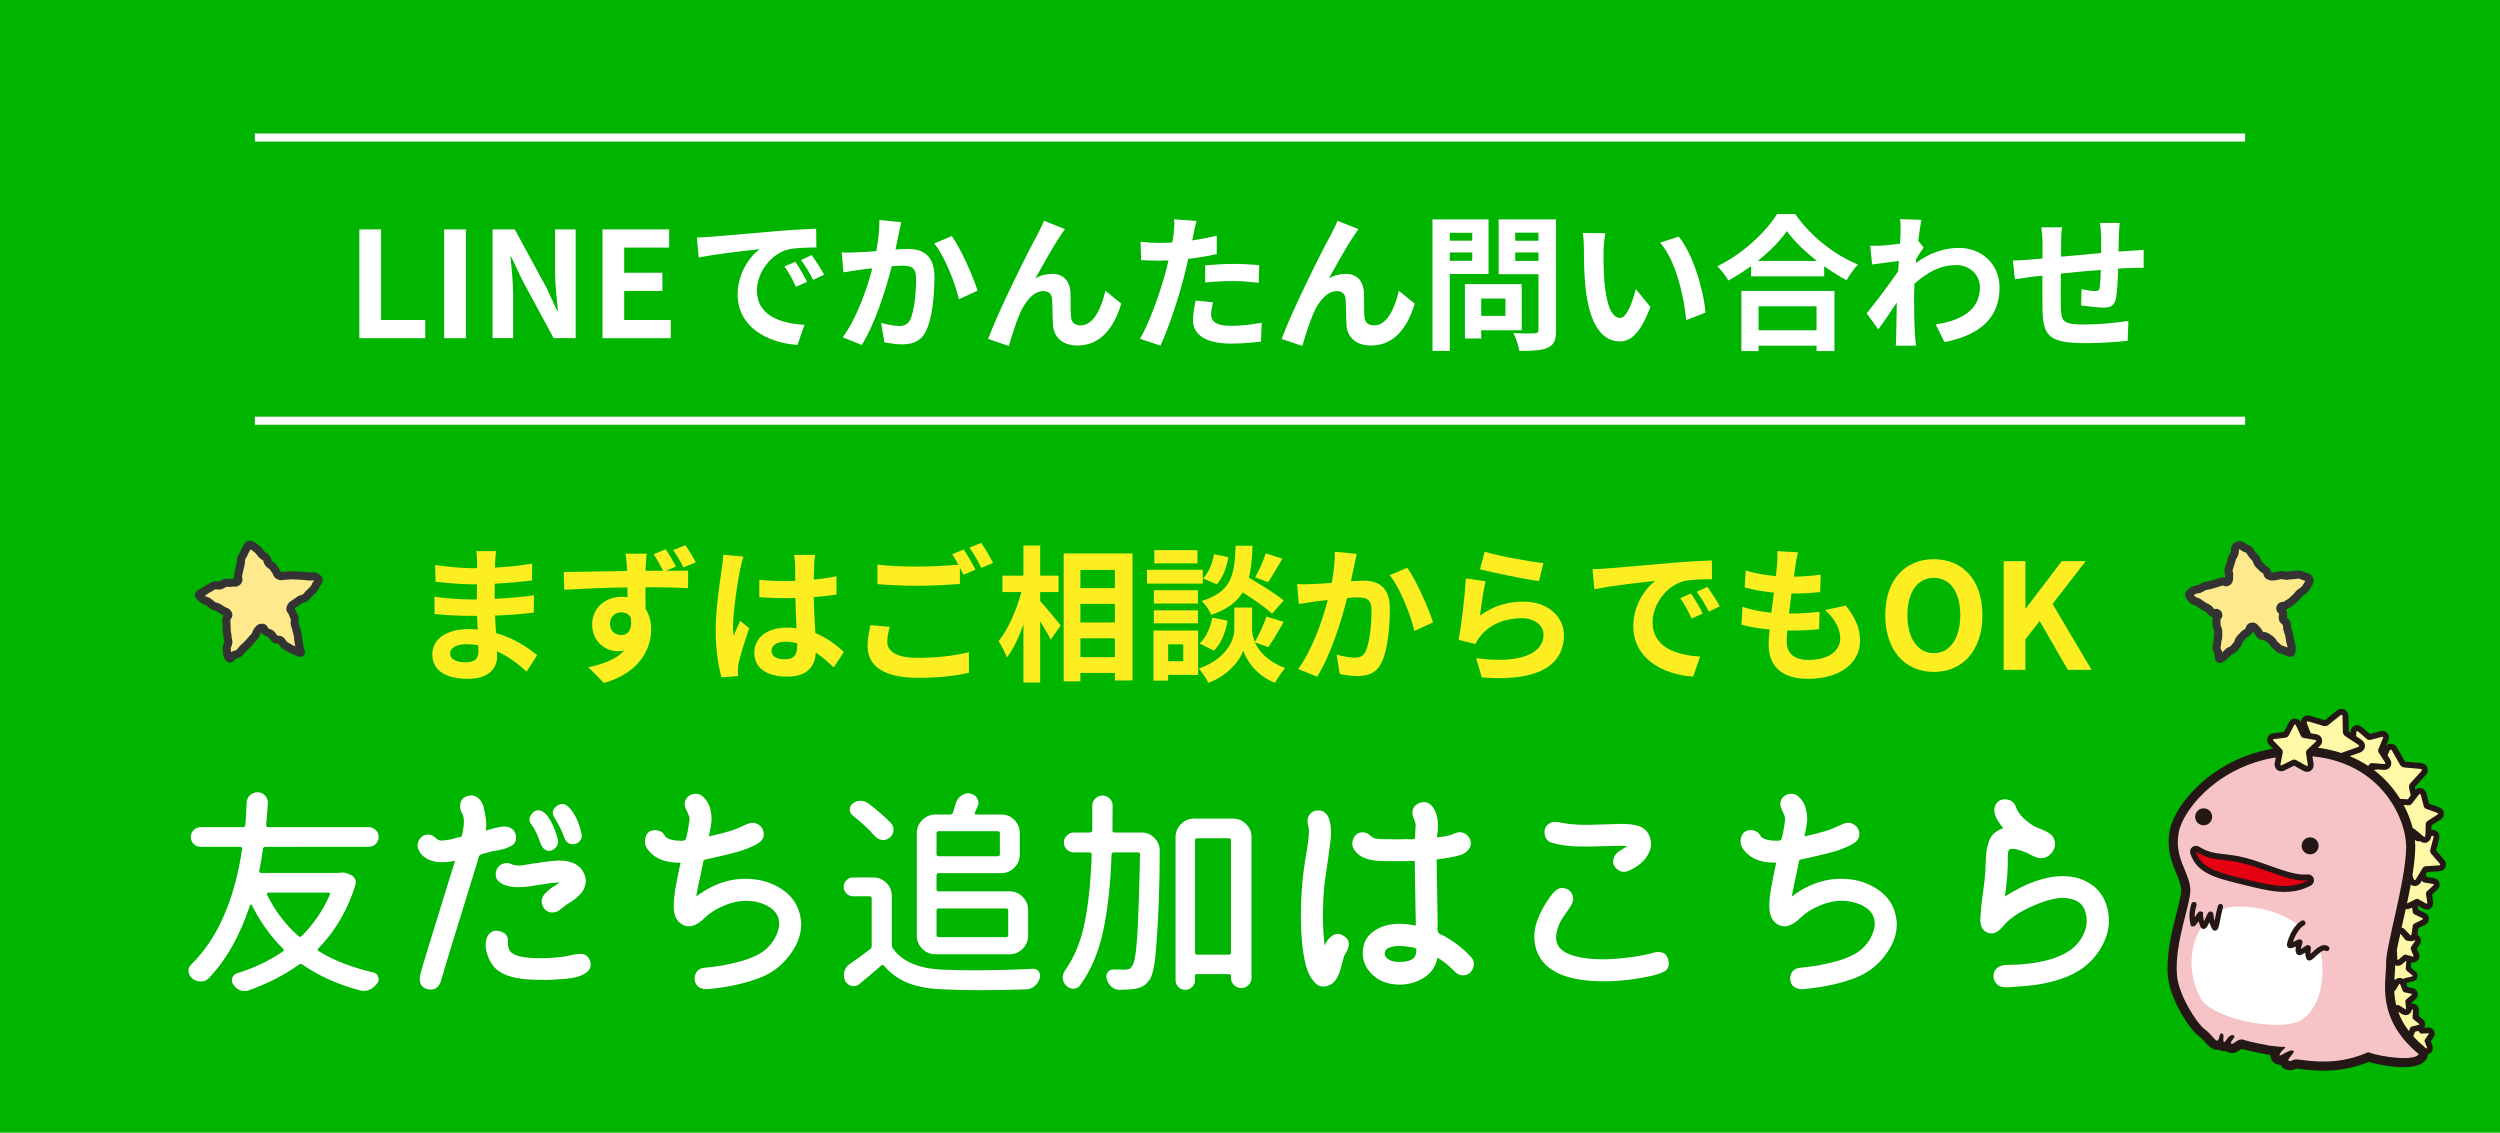 <?xml version="1.0" encoding="utf-8"?>
<!-- Generator: Adobe Illustrator 16.0.0, SVG Export Plug-In . SVG Version: 6.00 Build 0)  -->
<!DOCTYPE svg PUBLIC "-//W3C//DTD SVG 1.1//EN" "http://www.w3.org/Graphics/SVG/1.1/DTD/svg11.dtd">
<svg version="1.1" id="レイヤー_1" xmlns="http://www.w3.org/2000/svg" xmlns:xlink="http://www.w3.org/1999/xlink" x="0px"
	 y="0px" width="309px" height="140px" viewBox="0 0 309 140" enable-background="new 0 0 309 140" xml:space="preserve">
<g>
	<rect fill="#00B500" width="309" height="140"/>
	<g>
		<path fill="#FFFFFF" d="M44.414,28.354H47.1v11.194h5.461v2.249h-8.146V28.354z"/>
		<path fill="#FFFFFF" d="M54.898,28.354h2.684v13.443h-2.684V28.354z"/>
		<path fill="#FFFFFF" d="M60.883,28.354h2.74l3.9,7.166l1.342,2.903h0.092c-0.127-1.397-0.346-3.175-0.346-4.699v-5.37h2.541
			v13.443h-2.721l-3.883-7.185l-1.361-2.885h-0.09c0.126,1.452,0.326,3.139,0.326,4.682v5.388h-2.541V28.354z"/>
		<path fill="#FFFFFF" d="M74.469,28.354h8.236v2.25h-5.552v3.102h4.718v2.25h-4.718v3.593h5.751v2.249h-8.436V28.354z"/>
		<path fill="#FFFFFF" d="M87.908,29.262c1.523-0.127,4.518-0.399,7.838-0.672c1.869-0.163,3.846-0.271,5.135-0.326l0.018,2.322
			c-0.979,0.019-2.54,0.019-3.502,0.254c-2.195,0.581-3.846,2.921-3.846,5.08c0,2.993,2.794,4.063,5.878,4.228l-0.853,2.485
			c-3.811-0.254-7.402-2.286-7.402-6.223c0-2.613,1.47-4.682,2.703-5.606c-1.705,0.182-5.406,0.58-7.512,1.034l-0.234-2.485
			C86.855,29.334,87.563,29.298,87.908,29.262z M99.756,34.831l-1.379,0.617c-0.454-0.998-0.835-1.705-1.416-2.521l1.344-0.563
			C98.758,33.017,99.41,34.124,99.756,34.831z M101.859,33.942l-1.359,0.653c-0.49-0.979-0.908-1.651-1.488-2.449l1.324-0.617
			C100.789,32.164,101.479,33.234,101.859,33.942z"/>
		<path fill="#FFFFFF" d="M111.071,28.972c-0.128,0.544-0.254,1.215-0.381,1.868c0.599-0.036,1.144-0.072,1.524-0.072
			c1.924,0,3.283,0.853,3.283,3.465c0,2.141-0.254,5.08-1.033,6.658c-0.6,1.271-1.615,1.67-2.977,1.67
			c-0.707,0-1.56-0.128-2.178-0.255l-0.398-2.395c0.708,0.199,1.742,0.381,2.232,0.381c0.598,0,1.07-0.182,1.36-0.78
			c0.489-1.034,0.726-3.229,0.726-5.025c0-1.451-0.617-1.65-1.76-1.65c-0.291,0-0.744,0.036-1.252,0.072
			c-0.689,2.758-2.031,7.058-3.701,9.725l-2.358-0.943c1.76-2.377,3.012-6.042,3.665-8.527c-0.653,0.072-1.216,0.146-1.561,0.182
			c-0.508,0.091-1.47,0.218-2.014,0.309l-0.219-2.468c0.654,0.055,1.271,0.019,1.941,0c0.563-0.019,1.416-0.072,2.342-0.146
			c0.254-1.379,0.398-2.703,0.381-3.846l2.703,0.272C111.289,27.938,111.162,28.518,111.071,28.972z M120.832,35.92l-2.305,1.07
			c-0.471-2.014-1.76-5.298-3.047-6.895l2.158-0.925C118.764,30.731,120.288,34.196,120.832,35.92z"/>
		<path fill="#FFFFFF" d="M131.041,29.171c-0.889,1.307-2.158,3.629-3.065,5.225c0.671-0.381,1.397-0.544,2.087-0.544
			c1.359,0,2.176,0.853,2.248,2.358c0.037,0.816-0.018,2.268,0.074,3.03c0.072,0.707,0.58,0.979,1.178,0.979
			c1.579,0,2.541-2.032,3.066-4.281l1.96,1.596c-0.943,3.103-2.63,5.171-5.407,5.171c-2.014,0-2.957-1.197-3.029-2.521
			c-0.072-0.962-0.055-2.449-0.108-3.193c-0.055-0.635-0.417-1.016-1.071-1.016c-1.232,0-2.249,1.27-2.902,2.739
			c-0.473,1.053-1.106,3.084-1.379,4.046l-2.559-0.871c1.344-3.628,5.063-11.03,6.023-12.754c0.236-0.49,0.581-1.089,0.889-1.851
			l2.577,1.034C131.441,28.572,131.241,28.881,131.041,29.171z"/>
		<path fill="#FFFFFF" d="M147.51,29.025c-0.036,0.2-0.09,0.436-0.145,0.689c1.016-0.145,2.031-0.345,3.029-0.58v2.268
			c-1.088,0.254-2.322,0.453-3.537,0.599c-0.164,0.78-0.346,1.578-0.545,2.322c-0.652,2.54-1.869,6.241-2.885,8.4l-2.521-0.853
			c1.088-1.814,2.467-5.625,3.139-8.165c0.127-0.489,0.271-0.997,0.381-1.523c-0.417,0.018-0.816,0.036-1.197,0.036
			c-0.871,0-1.561-0.036-2.195-0.072l-0.055-2.269c0.926,0.109,1.543,0.146,2.287,0.146c0.525,0,1.069-0.019,1.632-0.055
			c0.073-0.398,0.127-0.743,0.163-1.034c0.072-0.671,0.109-1.415,0.055-1.832l2.775,0.218
			C147.746,27.811,147.582,28.627,147.51,29.025z M149.688,38.877c0,0.799,0.543,1.397,2.485,1.397c1.216,0,2.468-0.146,3.773-0.381
			l-0.091,2.322c-1.016,0.127-2.25,0.254-3.701,0.254c-3.047,0-4.699-1.053-4.699-2.885c0-0.835,0.182-1.706,0.326-2.432l2.16,0.218
			C149.796,37.879,149.688,38.478,149.688,38.877z M152.445,32.618c1.033,0,2.123,0.054,3.193,0.163l-0.055,2.177
			c-0.908-0.108-2.014-0.218-3.121-0.218c-1.233,0-2.358,0.055-3.502,0.182V32.8C149.978,32.709,151.283,32.618,152.445,32.618z"/>
		<path fill="#FFFFFF" d="M167.316,29.171c-0.889,1.307-2.158,3.629-3.065,5.225c0.671-0.381,1.397-0.544,2.087-0.544
			c1.359,0,2.176,0.853,2.249,2.358c0.036,0.816-0.019,2.268,0.073,3.03c0.072,0.707,0.58,0.979,1.179,0.979
			c1.577,0,2.54-2.032,3.065-4.281l1.959,1.596c-0.942,3.103-2.629,5.171-5.405,5.171c-2.015,0-2.958-1.197-3.03-2.521
			c-0.072-0.962-0.055-2.449-0.108-3.193c-0.054-0.635-0.417-1.016-1.071-1.016c-1.232,0-2.25,1.27-2.902,2.739
			c-0.472,1.053-1.106,3.084-1.379,4.046l-2.559-0.871c1.344-3.628,5.063-11.03,6.023-12.754c0.236-0.49,0.582-1.089,0.89-1.851
			l2.576,1.034C167.717,28.572,167.516,28.881,167.316,29.171z"/>
		<path fill="#FFFFFF" d="M179.195,33.87v9.507h-2.141V27.121h6.93v6.749H179.195z M179.195,28.771v0.979h2.775v-0.979H179.195z
			 M181.971,32.237v-1.034h-2.775v1.034H181.971z M183.078,40.818v1.016h-2.014v-6.712h7.021v5.696H183.078z M183.078,36.899v2.141
			h2.993v-2.141H183.078z M192.33,40.8c0,1.198-0.235,1.814-0.998,2.159c-0.743,0.363-1.886,0.418-3.555,0.418
			c-0.072-0.617-0.418-1.633-0.727-2.214c1.053,0.072,2.287,0.055,2.631,0.036c0.346,0,0.473-0.108,0.473-0.436v-6.876h-4.918
			v-6.767h7.094V40.8z M187.287,28.754v0.997h2.867v-0.997H187.287z M190.154,32.255v-1.052h-2.867v1.052H190.154z"/>
		<path fill="#FFFFFF" d="M198.204,31.039c-0.019,1.18,0,2.54,0.108,3.847c0.254,2.612,0.799,4.408,1.941,4.408
			c0.854,0,1.578-2.122,1.924-3.573l1.814,2.213c-1.198,3.157-2.342,4.264-3.793,4.264c-1.995,0-3.719-1.796-4.227-6.658
			c-0.182-1.669-0.199-3.792-0.199-4.898c0-0.508-0.037-1.288-0.146-1.851l2.794,0.036
			C198.295,29.479,198.204,30.531,198.204,31.039z M210.795,38.642l-2.377,0.925c-0.29-2.921-1.252-7.329-3.229-9.579l2.304-0.744
			C209.217,31.33,210.596,35.865,210.795,38.642z"/>
		<path fill="#FFFFFF" d="M221.875,26.449c1.941,2.776,4.881,5.08,7.766,6.241c-0.526,0.563-1.016,1.271-1.397,1.941
			c-0.925-0.472-1.868-1.07-2.776-1.724v1.252h-9.035V32.89c-0.889,0.653-1.85,1.252-2.812,1.778c-0.29-0.526-0.89-1.307-1.36-1.76
			c3.12-1.506,6.023-4.245,7.384-6.459H221.875z M215.234,35.956h11.503v7.438h-2.214v-0.671h-7.166v0.671h-2.123V35.956z
			 M224.578,32.255c-1.506-1.179-2.848-2.485-3.719-3.683c-0.854,1.216-2.123,2.504-3.611,3.683H224.578z M217.357,37.861v2.957
			h7.166v-2.957H217.357z"/>
		<path fill="#FFFFFF" d="M234.842,27.084l2.649,0.091c-0.108,0.508-0.255,1.434-0.399,2.576l0.672,0.854
			c-0.254,0.326-0.617,0.925-0.926,1.396c-0.018,0.163-0.018,0.345-0.036,0.508c1.833-1.36,3.701-1.868,5.334-1.868
			c2.794,0,4.989,1.978,5.007,4.898c0,3.665-2.304,5.86-6.803,6.749l-1.089-2.195c3.192-0.472,5.479-1.778,5.461-4.608
			c0-1.415-1.144-2.722-2.958-2.722c-1.922,0-3.609,0.926-5.134,2.322c-0.019,0.526-0.036,1.053-0.036,1.524
			c0,1.487,0,3.012,0.109,4.717c0.018,0.327,0.072,0.979,0.127,1.397h-2.504c0.036-0.399,0.055-1.053,0.055-1.343
			c0.035-1.415,0.054-2.468,0.072-3.991c-0.762,1.143-1.651,2.467-2.286,3.32l-1.434-1.978c1.034-1.271,2.849-3.665,3.883-5.189
			c0.036-0.417,0.072-0.853,0.091-1.288c-0.889,0.109-2.286,0.29-3.303,0.436l-0.235-2.322c0.526,0.019,0.943,0.019,1.579-0.019
			c0.525-0.036,1.324-0.127,2.104-0.235c0.037-0.689,0.072-1.197,0.072-1.397C234.914,28.191,234.934,27.646,234.842,27.084z"/>
		<path fill="#FFFFFF" d="M261.889,29.135c-0.02,0.707-0.02,1.36-0.037,1.959c0.49-0.036,0.943-0.072,1.361-0.091
			c0.508-0.036,1.215-0.072,1.741-0.127v2.231c-0.309-0.018-1.271,0-1.741,0.019c-0.399,0.018-0.871,0.036-1.398,0.072
			c-0.053,1.379-0.126,2.867-0.271,3.629c-0.199,0.961-0.652,1.197-1.578,1.197c-0.654,0-2.104-0.182-2.74-0.272l0.055-2.014
			c0.563,0.127,1.307,0.236,1.67,0.236c0.361,0,0.525-0.073,0.563-0.418c0.072-0.489,0.127-1.324,0.145-2.195
			c-1.615,0.127-3.393,0.291-4.934,0.454c-0.02,1.669-0.037,3.338,0,4.118c0.035,1.778,0.199,2.177,2.92,2.177
			c1.777,0,4.064-0.217,5.425-0.453l-0.091,2.468c-1.215,0.145-3.447,0.29-5.17,0.29c-4.699,0-5.262-0.979-5.354-4.118
			c-0.018-0.78-0.018-2.54-0.018-4.228c-0.49,0.055-0.908,0.091-1.215,0.127c-0.581,0.072-1.705,0.254-2.178,0.326l-0.254-2.322
			c0.525,0,1.361-0.036,2.285-0.127c0.327-0.036,0.799-0.072,1.379-0.127c0-0.853,0-1.523,0-1.832c0-0.744-0.055-1.36-0.145-2.014
			h2.559c-0.092,0.616-0.109,1.125-0.109,1.887c0,0.417-0.018,1.034-0.018,1.741c1.541-0.145,3.301-0.308,4.953-0.453v-2.05
			c0-0.454-0.073-1.307-0.127-1.67h2.43C261.961,27.847,261.906,28.645,261.889,29.135z"/>
	</g>
	<g>
		<path fill="#FCEE21" d="M61.203,69.409c-0.018,0.181-0.018,0.453-0.018,0.743c1.487-0.072,2.993-0.218,4.59-0.489l-0.018,2.086
			c-1.198,0.146-2.85,0.309-4.609,0.399c0,0.635,0,1.307,0,1.868c1.833-0.09,3.375-0.235,4.845-0.435l-0.019,2.141
			c-1.633,0.182-3.048,0.309-4.789,0.362c0.037,0.689,0.072,1.434,0.127,2.159c2.285,0.653,4.027,1.869,5.08,2.739l-1.307,2.032
			c-0.98-0.907-2.213-1.868-3.665-2.521c0.019,0.254,0.019,0.472,0.019,0.671c0,1.542-1.18,2.74-3.574,2.74
			c-2.902,0-4.428-1.107-4.428-3.03c0-1.832,1.688-3.12,4.482-3.12c0.381,0,0.762,0.018,1.125,0.054
			c-0.037-0.563-0.055-1.143-0.072-1.687c-0.31,0-0.617,0-0.945,0c-1.051,0-3.119-0.091-4.316-0.236l-0.019-2.141
			c1.179,0.218,3.411,0.345,4.372,0.345c0.291,0,0.58,0,0.871,0c0-0.599,0-1.252,0.018-1.869c-0.235,0-0.453,0-0.672,0
			c-1.143,0-3.246-0.163-4.443-0.326l-0.055-2.068c1.307,0.218,3.374,0.399,4.48,0.399c0.236,0,0.473,0,0.709,0
			c0-0.345,0-0.636,0-0.854c0-0.345-0.037-0.906-0.109-1.251h2.449C61.258,68.483,61.223,68.938,61.203,69.409z M57.539,81.854
			c0.961,0,1.596-0.271,1.596-1.324c0-0.199,0-0.453-0.018-0.78c-0.49-0.072-0.98-0.127-1.488-0.127
			c-1.288,0-1.996,0.508-1.996,1.125C55.633,81.438,56.287,81.854,57.539,81.854z"/>
		<path fill="#FCEE21" d="M83.551,70.025l-1.252,0.526c1.16-0.019,2.213-0.019,2.758-0.019l-0.02,2.159
			c-1.088-0.054-2.812-0.108-5.261-0.108c0.019,0.925,0.019,1.887,0.019,2.685c0.453,0.689,0.689,1.561,0.689,2.522
			c0,2.376-1.397,5.37-5.842,6.622l-1.924-1.941c1.832-0.381,3.447-0.979,4.445-2.068c-0.254,0.055-0.525,0.091-0.836,0.091
			c-1.396,0-3.138-1.125-3.138-3.32c0-2.05,1.669-3.411,3.647-3.411c0.254,0,0.489,0.019,0.725,0.055c0-0.399,0-0.816-0.018-1.216
			c-2.74,0.037-5.57,0.164-7.801,0.291l-0.055-2.195c2.068-0.019,5.369-0.091,7.819-0.127c0-0.236,0-0.418-0.019-0.563
			c-0.055-0.726-0.127-1.343-0.163-1.579h2.612c-0.055,0.291-0.108,1.271-0.127,1.561c0,0.146-0.018,0.345-0.018,0.563
			c0.67,0,1.434,0,2.178,0c-0.363-0.689-0.744-1.396-1.18-2.05l1.486-0.617C82.734,68.538,83.224,69.391,83.551,70.025z
			 M76.783,78.498c0.762,0,1.415-0.58,1.178-2.177c-0.253-0.436-0.688-0.635-1.195-0.635c-0.672,0-1.38,0.472-1.38,1.433
			C75.386,77.954,76.057,78.498,76.783,78.498z M86,69.499l-1.524,0.636c-0.364-0.726-0.798-1.488-1.271-2.141l1.506-0.617
			C85.164,68.03,85.654,68.828,86,69.499z"/>
		<path fill="#FCEE21" d="M91.474,70.406c-0.272,1.216-0.871,5.207-0.871,7.021c0,0.363,0.019,0.816,0.073,1.18
			c0.235-0.636,0.543-1.252,0.816-1.869l1.105,0.907c-0.508,1.487-1.088,3.338-1.306,4.318c-0.054,0.254-0.091,0.652-0.091,0.853
			c0,0.182,0.018,0.489,0.037,0.744l-2.051,0.163c-0.381-1.271-0.727-3.339-0.727-5.806c0-2.74,0.545-6.169,0.744-7.565
			c0.073-0.509,0.164-1.197,0.182-1.778l2.504,0.218C91.746,69.155,91.527,70.08,91.474,70.406z M100.636,69.771
			c-0.019,0.399-0.036,1.07-0.056,1.869c0.999-0.091,1.942-0.236,2.813-0.418v2.269c-0.87,0.127-1.813,0.235-2.813,0.309
			c0.037,1.76,0.128,3.211,0.201,4.444c1.506,0.617,2.648,1.542,3.52,2.341l-1.252,1.904c-0.762-0.707-1.488-1.342-2.214-1.832
			c-0.108,1.742-1.089,2.976-3.538,2.976c-2.504,0-4.064-1.053-4.064-2.957c0-1.833,1.561-3.103,4.028-3.103
			c0.417,0,0.816,0.018,1.18,0.072c-0.036-1.125-0.108-2.449-0.127-3.737c-0.437,0.019-0.871,0.019-1.288,0.019
			c-1.07,0-2.105-0.037-3.176-0.109v-2.159c1.035,0.109,2.087,0.163,3.176,0.163c0.417,0,0.852,0,1.27-0.018
			c0-0.889-0.018-1.633-0.018-2.014c0-0.272-0.055-0.835-0.127-1.197h2.594C100.689,68.938,100.654,69.372,100.636,69.771z
			 M97.043,81.492c1.107,0,1.488-0.581,1.488-1.651c0-0.091,0-0.199,0-0.326c-0.473-0.127-0.962-0.2-1.451-0.2
			c-1.035,0-1.725,0.436-1.725,1.125C95.355,81.184,96.082,81.492,97.043,81.492z"/>
		<path fill="#FCEE21" d="M109.666,79.314c0,1.18,1.106,1.996,3.719,1.996c2.449,0,4.771-0.272,6.368-0.708l0.019,2.54
			c-1.578,0.381-3.756,0.635-6.296,0.635c-4.155,0-6.241-1.396-6.241-3.9c0-1.052,0.218-1.923,0.345-2.612l2.396,0.218
			C109.793,78.136,109.666,78.716,109.666,79.314z M120.569,70.406l-1.47,0.636c-0.127-0.272-0.29-0.581-0.453-0.89v2.032
			c-1.271,0.091-3.52,0.218-5.244,0.218c-1.904,0-3.482-0.091-4.953-0.199V69.79c1.344,0.163,3.031,0.235,4.936,0.235
			c1.724,0,3.684-0.108,5.08-0.235c-0.254-0.472-0.526-0.926-0.78-1.288l1.434-0.581C119.571,68.574,120.225,69.735,120.569,70.406z
			 M122.746,69.572l-1.451,0.616c-0.381-0.762-0.961-1.813-1.469-2.503l1.451-0.581C121.748,67.776,122.42,68.938,122.746,69.572z"
			/>
		<path fill="#FCEE21" d="M128.564,74.289c0.635,0.689,2.178,2.559,2.541,3.012l-1.234,1.76c-0.271-0.58-0.798-1.434-1.307-2.25
			v7.548h-2.068v-7.166c-0.58,1.596-1.27,3.084-2.049,4.082c-0.2-0.617-0.672-1.488-1.016-2.032c1.179-1.434,2.23-3.9,2.812-6.06
			h-2.341V71.15h2.594v-3.719h2.068v3.719h2.268v2.032h-2.268V74.289z M139.977,68.411v15.693h-2.178v-0.926h-4.263v1.034h-2.067
			V68.411H139.977z M133.536,70.443v2.249h4.263v-2.249H133.536z M133.536,74.634v2.305h4.263v-2.305H133.536z M137.799,81.22
			v-2.322h-4.263v2.322H137.799z"/>
		<path fill="#FCEE21" d="M148.662,72.13h-6.895v-1.705h6.895V72.13z M148.082,83.415h-3.701v0.707h-1.814v-6.187h5.516V83.415z
			 M148.063,74.598h-5.441v-1.651h5.441V74.598z M142.621,75.433h5.441v1.614h-5.441V75.433z M148.01,69.627h-5.334v-1.633h5.334
			V69.627z M144.381,79.642v2.086h1.869v-2.086H144.381z M155.104,79.388c0.489,1.106,1.578,2.376,3.719,3.175
			c-0.381,0.489-0.943,1.306-1.234,1.832c-2.285-0.853-3.592-2.866-3.918-3.991c-0.363,1.125-1.814,3.084-4.318,3.991
			c-0.217-0.489-0.798-1.324-1.18-1.76c3.467-1.216,4.391-3.592,4.391-4.808v-2.739h2.195v2.739c0,0.399,0.092,0.943,0.346,1.523
			c0.508-0.87,1.106-2.177,1.433-3.139l2.123,0.653c-0.636,1.144-1.343,2.341-1.905,3.121L155.104,79.388z M148.264,79.532
			c0.798-0.689,1.342-1.959,1.578-3.193l1.887,0.382c-0.236,1.396-0.799,2.83-1.688,3.701L148.264,79.532z M157.226,75.85
			c-0.762-0.726-2.249-1.76-3.628-2.631c-0.744,1.197-1.924,2.104-3.883,2.775c-0.219-0.525-0.744-1.324-1.197-1.705
			c3.773-1.179,4.063-3.247,4.209-6.84h2.086c-0.055,1.506-0.164,2.813-0.453,3.955c1.488,0.871,3.32,1.996,4.3,2.813L157.226,75.85
			z M151.819,68.864c-0.181,1.197-0.653,2.54-1.434,3.356l-1.687-0.726c0.671-0.653,1.16-1.868,1.36-2.993L151.819,68.864z
			 M158.496,69.046c-0.6,1.053-1.252,2.159-1.76,2.921l-1.598-0.617c0.473-0.798,1.035-2.067,1.307-2.957L158.496,69.046z"/>
		<path fill="#FCEE21" d="M167.362,69.972c-0.127,0.544-0.254,1.215-0.381,1.868c0.599-0.036,1.144-0.072,1.524-0.072
			c1.923,0,3.283,0.853,3.283,3.465c0,2.141-0.254,5.08-1.033,6.658c-0.6,1.271-1.615,1.67-2.977,1.67
			c-0.707,0-1.56-0.128-2.177-0.255l-0.399-2.395c0.708,0.199,1.742,0.381,2.232,0.381c0.598,0,1.07-0.182,1.36-0.78
			c0.489-1.034,0.726-3.229,0.726-5.025c0-1.451-0.617-1.65-1.76-1.65c-0.291,0-0.744,0.036-1.252,0.072
			c-0.689,2.758-2.031,7.058-3.701,9.725l-2.359-0.943c1.761-2.377,3.012-6.042,3.666-8.527c-0.654,0.072-1.217,0.146-1.561,0.182
			c-0.508,0.091-1.47,0.218-2.014,0.309l-0.218-2.468c0.653,0.055,1.271,0.019,1.94,0c0.563-0.019,1.416-0.072,2.342-0.146
			c0.254-1.379,0.398-2.703,0.381-3.846l2.703,0.272C167.58,68.938,167.453,69.518,167.362,69.972z M177.123,76.92l-2.304,1.07
			c-0.472-2.014-1.761-5.298-3.048-6.895l2.158-0.925C175.055,71.731,176.579,75.196,177.123,76.92z"/>
		<path fill="#FCEE21" d="M182.924,76.085c1.65-1.197,3.447-1.724,5.352-1.724c3.176,0,5.026,1.96,5.026,4.155
			c0,3.302-2.612,5.842-10.16,5.207l-0.689-2.377c5.442,0.744,8.327-0.58,8.327-2.885c0-1.179-1.125-2.05-2.703-2.05
			c-2.05,0-3.9,0.762-5.043,2.141c-0.327,0.399-0.508,0.689-0.672,1.053l-2.086-0.526c0.363-1.778,0.779-5.334,0.906-7.584
			l2.432,0.345C183.377,72.838,183.051,75.051,182.924,76.085z M190.762,69.608l-0.545,2.213c-1.832-0.235-5.878-1.088-7.293-1.451
			l0.58-2.177C185.229,68.737,189.184,69.427,190.762,69.608z"/>
		<path fill="#FCEE21" d="M198.611,70.262c1.525-0.127,4.518-0.399,7.838-0.672c1.869-0.163,3.848-0.271,5.135-0.326l0.019,2.322
			c-0.979,0.019-2.54,0.019-3.501,0.254c-2.195,0.581-3.847,2.921-3.847,5.08c0,2.993,2.794,4.063,5.878,4.228l-0.854,2.485
			c-3.809-0.254-7.402-2.286-7.402-6.223c0-2.613,1.471-4.682,2.703-5.606c-1.704,0.182-5.405,0.58-7.51,1.034l-0.236-2.485
			C197.561,70.334,198.268,70.298,198.611,70.262z M210.459,75.831l-1.379,0.617c-0.453-0.998-0.834-1.705-1.414-2.521l1.342-0.563
			C209.461,74.017,210.115,75.124,210.459,75.831z M212.564,74.942l-1.361,0.653c-0.49-0.979-0.906-1.651-1.488-2.449l1.325-0.617
			C211.494,73.164,212.184,74.234,212.564,74.942z"/>
		<path fill="#FCEE21" d="M221.921,69.881c-0.056,0.308-0.127,0.798-0.2,1.396c1.307-0.018,2.468-0.127,3.32-0.254l-0.072,2.159
			c-1.089,0.108-2.086,0.182-3.537,0.182c-0.109,0.798-0.219,1.65-0.309,2.467c0.035,0,0.09,0,0.127,0
			c1.125,0,2.467-0.072,3.646-0.218l-0.055,2.159c-1.016,0.091-2.068,0.163-3.211,0.163c-0.236,0-0.49,0-0.727,0
			c-0.035,0.545-0.072,0.998-0.072,1.325c0,1.506,0.926,2.304,2.703,2.304c2.54,0,3.919-1.161,3.919-2.648
			c0-1.234-0.671-2.396-1.868-3.521l2.558-0.544c1.198,1.524,1.76,2.813,1.76,4.354c0,2.739-2.468,4.699-6.44,4.699
			c-2.849,0-4.862-1.234-4.862-4.264c0-0.436,0.055-1.089,0.127-1.833c-1.324-0.127-2.522-0.326-3.483-0.599l0.127-2.195
			c1.18,0.399,2.395,0.599,3.574,0.726c0.109-0.816,0.218-1.669,0.309-2.485c-1.252-0.127-2.541-0.345-3.61-0.653l0.127-2.086
			c1.052,0.345,2.413,0.58,3.737,0.689c0.055-0.563,0.109-1.053,0.145-1.47c0.055-0.853,0.055-1.216,0.019-1.614l2.558,0.145
			C222.066,68.919,221.993,69.409,221.921,69.881z"/>
		<path fill="#FCEE21" d="M233.019,76.031c0-4.373,2.45-6.913,6.005-6.913c3.557,0,6.006,2.559,6.006,6.913
			c0,4.354-2.449,7.021-6.006,7.021C235.469,83.052,233.019,80.385,233.019,76.031z M242.289,76.031c0-2.885-1.27-4.608-3.266-4.608
			s-3.266,1.724-3.266,4.608c0,2.866,1.27,4.698,3.266,4.698S242.289,78.897,242.289,76.031z"/>
		<path fill="#FCEE21" d="M247.656,69.354h2.685v5.842h0.054l4.445-5.842h2.957l-4.1,5.298l4.826,8.146h-2.939l-3.483-6.041
			l-1.76,2.268v3.773h-2.685V69.354z"/>
	</g>
	<g>
		<path fill="#FFFFFF" d="M42.069,107.869c0.106-0.017,0.202-0.026,0.291-0.026c0.194,0,0.379,0.036,0.556,0.106l0.423,0.185
			c0.247,0.105,0.427,0.278,0.542,0.516c0.115,0.238,0.128,0.489,0.04,0.754c-0.935,3.033-2.46,5.643-4.575,7.829
			c-0.123,0.123-0.115,0.229,0.025,0.317c0.971,0.6,2.02,1.115,3.148,1.547c1.127,0.433,2.336,0.798,3.623,1.098
			c0.3,0.053,0.493,0.229,0.582,0.529c0.053,0.105,0.079,0.212,0.079,0.317c0,0.176-0.062,0.344-0.185,0.503
			c-0.248,0.352-0.564,0.616-0.953,0.793c-0.229,0.088-0.459,0.132-0.688,0.132c-0.158,0-0.316-0.018-0.476-0.053
			c-2.769-0.74-5.14-1.807-7.114-3.2c-0.143-0.088-0.283-0.088-0.424,0c-1.781,1.287-3.861,2.354-6.242,3.2
			c-0.158,0.053-0.326,0.08-0.502,0.08c-0.177,0-0.361-0.036-0.557-0.106c-0.352-0.142-0.634-0.379-0.846-0.714
			c-0.105-0.159-0.158-0.326-0.158-0.503c0-0.105,0.018-0.211,0.053-0.317c0.105-0.281,0.299-0.467,0.582-0.555
			c2.115-0.652,4.002-1.552,5.66-2.698c0.141-0.105,0.149-0.22,0.025-0.344c-1.516-1.498-2.803-3.297-3.861-5.396
			c-0.018-0.053-0.053-0.075-0.105-0.066c-0.053,0.01-0.088,0.031-0.105,0.066c-1.234,3.773-2.945,6.797-5.131,9.072
			c-0.264,0.246-0.574,0.37-0.926,0.37c-0.018,0-0.035,0-0.053,0c-0.389,0-0.732-0.124-1.031-0.37
			c-0.301-0.247-0.459-0.564-0.477-0.952c0-0.282,0.114-0.538,0.344-0.768c3.244-3.174,5.342-7.935,6.295-14.282
			c0.018-0.07,0-0.132-0.053-0.186c-0.053-0.053-0.115-0.079-0.186-0.079h-4.893c-0.336,0-0.622-0.119-0.859-0.356
			c-0.238-0.238-0.357-0.524-0.357-0.86c0-0.334,0.119-0.621,0.357-0.859c0.237-0.238,0.523-0.356,0.859-0.356h5.236
			c0.176,0,0.273-0.089,0.291-0.265c0.07-0.812,0.123-1.729,0.158-2.751c0.018-0.388,0.159-0.701,0.424-0.938
			c0.264-0.238,0.582-0.357,0.952-0.357c0.353,0,0.647,0.128,0.886,0.384s0.357,0.533,0.357,0.833c0,0.458-0.07,1.401-0.212,2.83
			c0,0.07,0.022,0.132,0.066,0.185s0.101,0.08,0.171,0.08h12.458c0.335,0,0.622,0.118,0.86,0.356
			c0.237,0.238,0.356,0.525,0.356,0.859c0,0.336-0.119,0.622-0.356,0.86c-0.238,0.237-0.525,0.356-0.86,0.356H32.813
			c-0.177,0-0.282,0.089-0.317,0.265c-0.106,0.829-0.256,1.729-0.45,2.698c-0.018,0.07-0.004,0.132,0.04,0.185
			s0.101,0.079,0.172,0.079h9.707C41.998,107.896,42.033,107.887,42.069,107.869z M40.773,110.567c0.035-0.053,0.035-0.106,0-0.159
			s-0.088-0.079-0.158-0.079h-7.459c-0.07,0-0.119,0.026-0.146,0.079s-0.032,0.106-0.013,0.159c0.986,2.01,2.283,3.721,3.887,5.131
			c0.142,0.124,0.273,0.124,0.396,0C38.764,114.235,39.928,112.524,40.773,110.567z"/>
		<path fill="#FFFFFF" d="M60.822,105.225l-1.27,0.344c-0.09,0.018-0.168,0.063-0.238,0.132c-0.071,0.071-0.115,0.129-0.133,0.172
			c-0.018,0.045-0.039,0.129-0.066,0.252c-0.025,0.123-0.049,0.211-0.066,0.265L55.24,118.74l-0.635,2.169
			c-0.158,0.669-0.422,1.093-0.793,1.27c-0.264,0.123-0.555,0.158-0.873,0.105c-0.316-0.053-0.572-0.186-0.767-0.396
			c-0.317-0.354-0.37-0.917-0.159-1.693c0.229-0.863,1.641-5.466,4.232-13.806c-1.518,0.317-2.697,0.221-3.545-0.291
			c-0.476-0.282-0.807-0.657-0.991-1.124c-0.185-0.468-0.102-0.931,0.251-1.389c0.406-0.424,0.873-0.538,1.402-0.344
			c0.123,0.035,0.277,0.141,0.463,0.317c0.186,0.176,0.338,0.273,0.463,0.291c0.105,0.053,0.339,0.057,0.701,0.013
			c0.36-0.044,0.599-0.079,0.713-0.105c0.115-0.026,0.344-0.088,0.688-0.186c0.344-0.097,0.568-0.154,0.675-0.172
			c0.334-1.357,0.361-2.301,0.078-2.83c-0.246-0.405-0.326-0.833-0.237-1.282c0.088-0.45,0.37-0.745,0.847-0.887
			c0.493-0.158,0.921-0.097,1.282,0.186s0.608,0.675,0.741,1.177c0.132,0.503,0.229,1.027,0.291,1.574
			c0.061,0.547,0.047,0.987-0.041,1.322c0.053-0.018,0.226-0.066,0.517-0.146s0.507-0.137,0.647-0.172s0.354-0.079,0.635-0.133
			c0.282-0.053,0.512-0.07,0.688-0.053c0.705,0.106,1.12,0.468,1.244,1.085c0.053,0.3,0.03,0.564-0.066,0.793
			c-0.098,0.229-0.277,0.41-0.543,0.542c-0.264,0.133-0.502,0.234-0.713,0.305c-0.213,0.07-0.508,0.142-0.887,0.212
			S60.928,105.207,60.822,105.225z M72.883,118.66c0.264,0.653,0.113,1.178-0.451,1.574c-0.563,0.396-1.375,0.644-2.432,0.74
			c-1.059,0.097-1.953,0.146-2.686,0.146s-1.389-0.018-1.971-0.053c-2.098-0.142-3.535-0.67-4.311-1.587
			c-0.406-0.493-0.701-1.093-0.887-1.799c-0.186-0.705-0.154-1.349,0.094-1.931c0.334-0.617,0.854-0.833,1.561-0.647
			c0.705,0.185,1.031,0.63,0.979,1.335c-0.018,0.635,0.141,1.081,0.476,1.336c0.335,0.256,0.854,0.437,1.56,0.542
			c1.535,0.194,3.219,0.159,5.053-0.105c0.123-0.018,0.334-0.062,0.635-0.132c0.299-0.07,0.542-0.119,0.727-0.146
			c0.186-0.026,0.397-0.035,0.635-0.026c0.238,0.009,0.441,0.075,0.609,0.198C72.64,118.229,72.776,118.414,72.883,118.66z
			 M63.229,106.812c0.176,0.089,0.393,0.142,0.648,0.158c0.254,0.019,0.471,0.014,0.647-0.013c0.175-0.026,0.419-0.066,0.728-0.119
			s0.506-0.088,0.596-0.105c1.533-0.229,2.592-0.353,3.173-0.37c1.376,0,2.327,0.361,2.856,1.084
			c0.564,0.759,0.68,1.525,0.344,2.301c-0.07,0.177-0.163,0.344-0.277,0.503c-0.115,0.158-0.26,0.317-0.437,0.476
			c-0.177,0.159-0.309,0.278-0.396,0.357c-0.089,0.079-0.269,0.207-0.542,0.384c-0.273,0.176-0.428,0.273-0.463,0.291
			c-0.105,0.07-0.265,0.189-0.477,0.356c-0.211,0.168-0.379,0.3-0.502,0.396c-0.124,0.098-0.291,0.173-0.503,0.226
			s-0.423,0.062-0.635,0.026c-0.423-0.106-0.728-0.366-0.913-0.78c-0.185-0.414-0.172-0.815,0.039-1.204
			c0.107-0.176,0.252-0.352,0.438-0.528c0.186-0.176,0.348-0.317,0.489-0.424c0.142-0.105,0.349-0.241,0.622-0.409
			s0.453-0.278,0.542-0.331c-0.565-0.018-1.552,0.098-2.962,0.344c-1.412,0.247-2.496,0.291-3.254,0.133
			c-1.287-0.282-1.852-0.864-1.693-1.746c0.07-0.458,0.309-0.789,0.715-0.991C62.417,106.622,62.822,106.617,63.229,106.812z
			 M68.915,103.611c-0.529-1.799-1.146-2.9-1.853-3.307c-0.511-0.281-0.955-0.185-1.334,0.291c-0.381,0.477-0.385,0.926-0.014,1.35
			c0.211,0.247,0.484,0.758,0.82,1.533c0,0.019,0.065,0.208,0.197,0.569c0.133,0.361,0.26,0.612,0.383,0.754
			c0.441,0.44,0.891,0.493,1.35,0.158S69.074,104.176,68.915,103.611z M71.877,103.029c-0.388-1.622-0.97-2.76-1.746-3.412
			c-0.458-0.353-0.921-0.33-1.388,0.066c-0.468,0.396-0.542,0.851-0.226,1.362c0.582,0.97,0.936,1.648,1.059,2.036
			c0.123,0.354,0.238,0.617,0.344,0.794c0.193,0.3,0.472,0.458,0.833,0.476s0.661-0.109,0.899-0.384
			C71.891,103.695,71.965,103.382,71.877,103.029z"/>
		<path fill="#FFFFFF" d="M98.723,112.524c0.564,1.657,0.334,3.293-0.688,4.906c-1.023,1.613-2.372,2.746-4.047,3.398
			c-1.746,0.688-3.809,1.155-6.189,1.402c-0.793,0.105-1.357-0.053-1.692-0.477c-0.229-0.317-0.304-0.684-0.226-1.098
			c0.08-0.414,0.305-0.718,0.676-0.912c0.158-0.088,0.502-0.149,1.031-0.186c1.075-0.105,2.071-0.272,2.988-0.502
			c1.252-0.265,2.311-0.631,3.174-1.098c0.863-0.468,1.543-1.142,2.037-2.023c0.635-1.199,0.688-2.204,0.158-3.016
			c-0.441-0.67-1.234-1.146-2.381-1.428c-0.986-0.229-2.006-0.198-3.055,0.093c-1.049,0.29-2.014,0.763-2.896,1.415
			c-0.106,0.088-0.269,0.233-0.489,0.436c-0.221,0.203-0.401,0.362-0.543,0.477c-0.141,0.115-0.316,0.225-0.528,0.33
			c-0.212,0.106-0.423,0.186-0.635,0.238c-0.476,0.053-0.896-0.053-1.257-0.317s-0.613-0.626-0.754-1.084
			c-0.193-0.67-0.176-1.72,0.053-3.147c0.142-0.829,0.361-1.931,0.662-3.307c-1.799,0.036-3.112-0.458-3.941-1.48
			c-0.423-0.477-0.555-1.022-0.396-1.64s0.591-0.917,1.295-0.899c0.336,0.035,0.618,0.149,0.848,0.344
			c0.053,0.053,0.123,0.149,0.211,0.291c0.088,0.141,0.168,0.237,0.238,0.291c0.406,0.247,0.917,0.37,1.534,0.37
			c0.035,0,0.11,0.004,0.226,0.013c0.113,0.01,0.197,0.01,0.25,0c0.054-0.009,0.115-0.021,0.186-0.039s0.123-0.049,0.158-0.093
			s0.063-0.11,0.08-0.198c0.035-0.106,0.074-0.269,0.119-0.489c0.043-0.221,0.074-0.375,0.092-0.463
			c0.142-0.847,0.213-1.313,0.213-1.402c0-0.211-0.119-0.546-0.357-1.005c-0.238-0.458-0.305-0.847-0.199-1.164
			c0.142-0.476,0.45-0.775,0.926-0.898c0.477-0.123,0.9-0.026,1.27,0.291c0.459,0.405,0.764,0.912,0.913,1.521
			s0.198,1.15,0.146,1.626c-0.053,0.477-0.158,1.067-0.317,1.772c1.163-0.247,2.177-0.511,3.042-0.793
			c0.211-0.07,0.546-0.212,1.004-0.424c0.459-0.211,0.803-0.353,1.032-0.423c0.353-0.088,0.692-0.035,1.019,0.158
			c0.326,0.194,0.533,0.459,0.621,0.794c0.212,0.705-0.063,1.261-0.82,1.666c-0.758,0.406-1.591,0.732-2.498,0.979
			c-0.909,0.247-2.174,0.547-3.797,0.899c-0.088,0.018-0.154,0.04-0.197,0.066c-0.045,0.026-0.072,0.058-0.08,0.093
			s-0.018,0.097-0.027,0.185c-0.008,0.089-0.021,0.159-0.039,0.212c-0.018,0.105-0.057,0.304-0.119,0.595
			c-0.062,0.291-0.109,0.516-0.145,0.675c-0.248,1.058-0.433,1.975-0.556,2.751c2.187-1.657,4.505-2.372,6.956-2.143
			c1.27,0.105,2.441,0.498,3.518,1.177C97.603,110.519,98.334,111.414,98.723,112.524z"/>
		<path fill="#FFFFFF" d="M107.927,108.451c0.635,0,1.177,0.225,1.626,0.675c0.45,0.449,0.675,0.991,0.675,1.626v6.004
			c0,0.177,0.044,0.336,0.132,0.477c1.164,1.64,3.244,2.513,6.242,2.618c1.199,0.053,2.469,0.079,3.809,0.079
			c2.223,0,4.638-0.062,7.248-0.185c0.017,0,0.035,0,0.053,0c0.281,0,0.512,0.114,0.688,0.344c0.105,0.177,0.158,0.353,0.158,0.529
			c0,0.105-0.018,0.211-0.053,0.317c-0.123,0.388-0.34,0.709-0.648,0.965s-0.656,0.384-1.045,0.384
			c-2.045,0.07-3.922,0.105-5.633,0.105c-1.693,0-3.227-0.035-4.602-0.105c-1.693-0.053-3.127-0.309-4.299-0.768
			c-1.173-0.458-2.174-1.172-3.002-2.142c-0.123-0.123-0.248-0.133-0.37-0.026c-0.741,0.652-1.631,1.41-2.671,2.274
			c-0.212,0.176-0.45,0.265-0.715,0.265c-0.088,0-0.176-0.01-0.264-0.026c-0.354-0.089-0.617-0.291-0.795-0.608
			c-0.105-0.247-0.158-0.485-0.158-0.715c0-0.158,0.018-0.308,0.053-0.449c0.105-0.388,0.336-0.705,0.688-0.952
			c0.882-0.6,1.72-1.208,2.513-1.825c0.123-0.105,0.186-0.247,0.186-0.423v-5.846c0-0.176-0.089-0.265-0.266-0.265h-2.036
			c-0.317,0-0.591-0.114-0.819-0.344c-0.23-0.229-0.344-0.502-0.344-0.819s0.113-0.591,0.344-0.82
			c0.229-0.229,0.502-0.344,0.819-0.344H107.927z M110.122,101.733c0.212,0.229,0.317,0.494,0.317,0.793
			c0,0.406-0.158,0.741-0.477,1.006c-0.229,0.193-0.484,0.291-0.768,0.291c-0.052,0-0.105,0-0.158,0
			c-0.353-0.054-0.644-0.203-0.873-0.45c-0.775-0.882-1.691-1.736-2.75-2.565c-0.247-0.193-0.375-0.44-0.383-0.74
			c-0.01-0.3,0.109-0.547,0.357-0.741c0.264-0.229,0.581-0.344,0.951-0.344c0.018,0,0.035,0,0.053,0
			c0.335,0,0.635,0.098,0.899,0.291C108.438,100.138,109.381,100.958,110.122,101.733z M115.623,117.946
			c-0.635,0-1.177-0.225-1.627-0.674c-0.449-0.45-0.674-0.992-0.674-1.627v-12.669c0-0.635,0.225-1.177,0.674-1.627
			c0.45-0.449,0.992-0.674,1.627-0.674h1.824c0.178,0,0.292-0.08,0.345-0.238c0.142-0.44,0.255-0.82,0.344-1.138
			c0.124-0.405,0.353-0.723,0.688-0.952c0.264-0.193,0.555-0.291,0.871-0.291c0.07,0,0.15,0.01,0.239,0.026
			c0.388,0.071,0.67,0.274,0.847,0.608c0.105,0.177,0.158,0.354,0.158,0.529c0,0.142-0.035,0.291-0.105,0.449
			c-0.105,0.265-0.221,0.521-0.344,0.768c-0.035,0.053-0.035,0.105,0,0.158s0.088,0.08,0.158,0.08h3.121
			c0.635,0,1.172,0.225,1.613,0.674c0.44,0.45,0.661,0.992,0.661,1.627v2.645c0,0.635-0.225,1.177-0.675,1.627
			c-0.449,0.449-0.982,0.674-1.6,0.674h-7.75c-0.176,0-0.264,0.089-0.264,0.265v1.72c0,0.176,0.088,0.265,0.264,0.265h8.755
			c0.635,0,1.177,0.225,1.627,0.674c0.45,0.45,0.675,0.992,0.675,1.627v3.174c0,0.635-0.225,1.177-0.675,1.627
			c-0.45,0.449-0.992,0.674-1.627,0.674H115.623z M123.584,103.003c0-0.176-0.088-0.265-0.264-0.265h-7.301
			c-0.176,0-0.264,0.089-0.264,0.265v2.565c0,0.177,0.088,0.265,0.264,0.265h7.301c0.176,0,0.264-0.088,0.264-0.265V103.003z
			 M124.615,112.551c0-0.176-0.088-0.265-0.264-0.265h-8.332c-0.176,0-0.264,0.089-0.264,0.265v3.016
			c0,0.176,0.088,0.264,0.264,0.264h8.332c0.176,0,0.264-0.088,0.264-0.264V112.551z"/>
		<path fill="#FFFFFF" d="M137.496,102.633c0,0.176,0.088,0.265,0.265,0.265h3.333c0.635,0,1.172,0.229,1.613,0.688
			c0.422,0.44,0.635,0.961,0.635,1.561c0,4.196-0.143,8.129-0.424,11.796c-0.158,2.169-0.423,3.535-0.793,4.1
			c-0.265,0.388-0.543,0.665-0.833,0.833c-0.291,0.167-0.657,0.286-1.098,0.357c-0.423,0.07-0.987,0.105-1.692,0.105
			c-0.053,0-0.115,0-0.186,0c-0.354,0-0.67-0.128-0.953-0.384c-0.281-0.256-0.475-0.577-0.582-0.965
			c-0.088-0.282-0.049-0.547,0.12-0.794c0.167-0.246,0.401-0.37,0.7-0.37c0.617,0.018,1.085,0.026,1.402,0.026
			c0.229,0,0.41-0.026,0.543-0.079c0.131-0.053,0.26-0.176,0.383-0.37c0.281-0.353,0.489-1.517,0.621-3.491
			c0.133-1.975,0.252-5.404,0.357-10.289c0.018-0.07,0-0.132-0.053-0.185c-0.053-0.054-0.105-0.08-0.158-0.08h-3.016
			c-0.177,0-0.273,0.089-0.291,0.265c-0.123,3.668-0.473,6.828-1.045,9.482c-0.573,2.653-1.529,4.889-2.869,6.704
			c-0.195,0.265-0.463,0.397-0.807,0.397s-0.631-0.124-0.859-0.371c-0.266-0.229-0.416-0.52-0.45-0.872c0-0.053,0-0.106,0-0.159
			c0-0.281,0.079-0.546,0.237-0.793c1.164-1.622,1.984-3.602,2.461-5.938c0.476-2.336,0.767-5.152,0.873-8.45
			c0-0.07-0.023-0.132-0.066-0.185c-0.045-0.054-0.111-0.08-0.199-0.08h-1.93c-0.336,0-0.627-0.119-0.873-0.356
			c-0.248-0.238-0.371-0.524-0.371-0.859s0.123-0.626,0.371-0.873c0.246-0.247,0.537-0.37,0.873-0.37h1.982
			c0.176,0,0.273-0.089,0.291-0.265c0-0.812,0-1.834,0-3.068c0-0.335,0.123-0.626,0.371-0.873c0.246-0.246,0.542-0.37,0.885-0.37
			c0.345,0,0.64,0.124,0.887,0.37c0.246,0.247,0.371,0.538,0.371,0.873C137.523,100.746,137.514,101.769,137.496,102.633z
			 M145.299,103.479c0-0.635,0.225-1.177,0.674-1.626c0.45-0.45,0.992-0.675,1.627-0.675h4.787c0.635,0,1.178,0.225,1.627,0.675
			c0.449,0.449,0.674,0.991,0.674,1.626v17.377c0,0.353-0.123,0.652-0.369,0.899c-0.248,0.247-0.547,0.37-0.9,0.37
			s-0.652-0.123-0.898-0.37c-0.248-0.247-0.371-0.547-0.371-0.899v-0.265c-0.018-0.123-0.088-0.185-0.211-0.185h-4.047
			c-0.123,0-0.186,0.062-0.186,0.185v0.556c0,0.335-0.119,0.617-0.357,0.847c-0.237,0.229-0.523,0.344-0.859,0.344
			c-0.334,0-0.617-0.115-0.846-0.344c-0.23-0.229-0.344-0.512-0.344-0.847V103.479z M147.705,117.734
			c0,0.177,0.088,0.265,0.266,0.265h3.914c0.176,0,0.264-0.088,0.264-0.265v-13.858c0-0.177-0.088-0.265-0.264-0.265h-3.914
			c-0.178,0-0.266,0.088-0.266,0.265V117.734z"/>
		<path fill="#FFFFFF" d="M164.447,115.83c0.512-0.476,1.063-0.524,1.653-0.146c0.591,0.38,0.763,0.896,0.517,1.548
			c-0.037,0.123-0.119,0.295-0.252,0.516s-0.225,0.401-0.277,0.542c-0.053,0.177-0.119,0.428-0.199,0.754
			c-0.079,0.326-0.137,0.542-0.172,0.648c-0.281,1.075-0.74,1.763-1.375,2.063c-0.74,0.335-1.361,0.221-1.865-0.344
			c-0.502-0.564-0.859-1.261-1.07-2.09c-0.441-1.71-0.645-3.949-0.609-6.718c0.018-2.362,0.238-4.725,0.662-7.088
			c0.246-1.464,0.352-2.451,0.317-2.962c0-0.124-0.032-0.309-0.093-0.556c-0.063-0.247-0.088-0.459-0.079-0.635
			c0.009-0.177,0.065-0.361,0.172-0.556c0.229-0.388,0.573-0.6,1.031-0.635s0.829,0.105,1.11,0.423
			c0.424,0.441,0.617,1.332,0.582,2.672c-0.053,0.793-0.197,1.957-0.436,3.491s-0.383,2.681-0.437,3.438
			c-0.177,2.416-0.142,4.646,0.104,6.691C163.928,116.412,164.166,116.06,164.447,115.83z M181.797,118.264
			c0.424,0.459,0.494,0.97,0.213,1.534c-0.282,0.564-0.732,0.812-1.35,0.74c-0.141-0.017-0.286-0.062-0.436-0.132
			c-0.15-0.07-0.265-0.149-0.344-0.238c-0.08-0.088-0.186-0.198-0.318-0.33c-0.131-0.133-0.234-0.226-0.304-0.278
			c-0.528-0.493-1.058-0.89-1.587-1.19c-0.211,1.164-0.855,2.042-1.931,2.632c-1.075,0.591-2.245,0.807-3.505,0.648
			c-1.26-0.159-2.244-0.679-2.949-1.561c-0.617-0.705-0.898-1.547-0.846-2.526c0.053-0.979,0.449-1.759,1.189-2.34
			c1.323-1.022,3.113-1.297,5.369-0.82c-0.088-4.426-0.131-7.088-0.131-7.987c-1.904,0.035-3.324,0.035-4.259,0
			c-1.552-0.07-2.593-0.485-3.121-1.243c-0.388-0.493-0.445-1.022-0.172-1.587c0.272-0.564,0.735-0.794,1.389-0.688
			c0.194,0.035,0.423,0.167,0.688,0.396s0.493,0.353,0.687,0.37c0.055,0,0.15,0.009,0.292,0.026s0.238,0.026,0.291,0.026
			c0.511,0.018,1.261,0.026,2.248,0.026c0.493,0,0.854-0.009,1.085-0.026c0.035,0,0.096,0.005,0.186,0.014
			c0.088,0.009,0.171,0.013,0.25,0.013c0.08,0,0.154-0.004,0.225-0.013s0.129-0.026,0.172-0.053
			c0.045-0.027,0.066-0.066,0.066-0.119l0.08-1.641c-0.018-0.176-0.089-0.405-0.211-0.688c-0.125-0.281-0.186-0.502-0.186-0.661
			c-0.036-0.635,0.246-1.071,0.846-1.309c0.6-0.238,1.111-0.128,1.534,0.33c0.741,0.847,0.952,2.151,0.635,3.915
			c0.582-0.054,1.11-0.142,1.587-0.265c0.088-0.018,0.256-0.08,0.502-0.186c0.247-0.105,0.441-0.167,0.582-0.185
			c0.424-0.035,0.785,0.088,1.084,0.37c0.301,0.282,0.449,0.617,0.449,1.005c0,0.335-0.127,0.626-0.383,0.873
			s-0.498,0.414-0.727,0.502c-0.229,0.089-0.557,0.177-0.979,0.265c-0.318,0.07-0.82,0.159-1.508,0.265l-0.635,0.079l0.133,7.829
			c0,0.053-0.006,0.172-0.014,0.356c-0.01,0.186-0.014,0.331-0.014,0.437c0,0.106,0.021,0.217,0.066,0.331
			c0.043,0.115,0.119,0.198,0.225,0.251c0.477,0.212,0.952,0.477,1.428,0.794C180.344,116.862,181.146,117.541,181.797,118.264z
			 M175.027,117.814c0.053-0.3,0.053-0.48,0-0.542c-0.053-0.063-0.23-0.128-0.529-0.199c-0.494-0.07-0.828-0.114-1.005-0.132
			c-0.776-0.07-1.411,0.009-1.904,0.238c-0.265,0.123-0.41,0.326-0.437,0.608s0.092,0.52,0.357,0.714
			c0.316,0.265,0.801,0.396,1.455,0.396C174.234,118.898,174.922,118.537,175.027,117.814z"/>
		<path fill="#FFFFFF" d="M206.211,118.66c0.141,0.564,0.025,1.006-0.346,1.323c-0.123,0.088-0.334,0.189-0.635,0.304
			c-0.299,0.115-0.527,0.189-0.687,0.225c-0.159,0.036-0.345,0.079-0.556,0.133c-2.151,0.476-4.303,0.688-6.453,0.635
			c-2.91-0.071-5.035-0.715-6.375-1.931c-0.758-0.688-1.234-1.552-1.428-2.593c-0.176-0.969-0.088-1.947,0.264-2.936
			c0.371-1.04,0.9-2.027,1.588-2.962c0.37-0.494,0.695-0.82,0.979-0.979c0.229-0.106,0.467-0.142,0.715-0.106
			c0.457,0.053,0.793,0.278,1.004,0.675c0.213,0.396,0.221,0.807,0.027,1.229c-0.124,0.265-0.367,0.645-0.729,1.138
			c-0.361,0.494-0.604,0.873-0.727,1.138c-0.617,1.305-0.688,2.31-0.211,3.015c0.387,0.564,1.11,0.979,2.168,1.243
			c1.676,0.441,3.906,0.476,6.691,0.105c1.305-0.176,2.258-0.361,2.857-0.555c0.387-0.124,0.748-0.133,1.084-0.027
			C205.831,117.858,206.086,118.167,206.211,118.66z M191.901,104.193c-0.564-0.142-0.891-0.503-0.979-1.085
			c-0.089-0.582,0.114-1.031,0.608-1.349c0.316-0.212,0.828-0.229,1.533-0.053c0.67,0.123,1.271,0.194,1.799,0.211
			c0.67,0.054,2.152,0.036,4.443-0.053c1.746-0.088,2.936,0.036,3.57,0.371c0.564,0.282,0.931,0.753,1.098,1.414
			c0.168,0.662,0.102,1.266-0.197,1.813c-0.441,0.917-1.27,1.64-2.486,2.169c-0.512,0.229-0.988,0.158-1.429-0.212
			s-0.573-0.829-0.397-1.375c0.071-0.229,0.195-0.428,0.371-0.596c0.176-0.167,0.406-0.33,0.688-0.489
			c0.283-0.158,0.484-0.291,0.607-0.396c-0.723-0.035-1.701-0.026-2.936,0.026s-2.367,0.062-3.398,0.026
			S192.801,104.44,191.901,104.193z"/>
		<path fill="#FFFFFF" d="M234.141,112.524c0.563,1.657,0.334,3.293-0.688,4.906c-1.023,1.613-2.373,2.746-4.047,3.398
			c-1.746,0.688-3.809,1.155-6.189,1.402c-0.793,0.105-1.357-0.053-1.693-0.477c-0.229-0.317-0.304-0.684-0.225-1.098
			c0.08-0.414,0.305-0.718,0.675-0.912c0.159-0.088,0.503-0.149,1.032-0.186c1.074-0.105,2.07-0.272,2.988-0.502
			c1.252-0.265,2.31-0.631,3.174-1.098c0.863-0.468,1.543-1.142,2.036-2.023c0.635-1.199,0.688-2.204,0.159-3.016
			c-0.441-0.67-1.234-1.146-2.381-1.428c-0.987-0.229-2.006-0.198-3.055,0.093c-1.049,0.29-2.016,0.763-2.896,1.415
			c-0.105,0.088-0.268,0.233-0.488,0.436c-0.221,0.203-0.402,0.362-0.543,0.477c-0.141,0.115-0.318,0.225-0.529,0.33
			c-0.211,0.106-0.423,0.186-0.635,0.238c-0.476,0.053-0.895-0.053-1.256-0.317s-0.613-0.626-0.754-1.084
			c-0.195-0.67-0.176-1.72,0.053-3.147c0.141-0.829,0.361-1.931,0.662-3.307c-1.799,0.036-3.113-0.458-3.941-1.48
			c-0.424-0.477-0.556-1.022-0.396-1.64c0.158-0.617,0.59-0.917,1.295-0.899c0.336,0.035,0.617,0.149,0.848,0.344
			c0.053,0.053,0.123,0.149,0.211,0.291c0.088,0.141,0.168,0.237,0.238,0.291c0.404,0.247,0.916,0.37,1.533,0.37
			c0.035,0,0.11,0.004,0.226,0.013c0.114,0.01,0.198,0.01,0.251,0c0.053-0.009,0.115-0.021,0.186-0.039s0.123-0.049,0.158-0.093
			s0.063-0.11,0.08-0.198c0.035-0.106,0.074-0.269,0.119-0.489c0.043-0.221,0.074-0.375,0.092-0.463
			c0.141-0.847,0.212-1.313,0.212-1.402c0-0.211-0.12-0.546-0.357-1.005c-0.237-0.458-0.304-0.847-0.198-1.164
			c0.141-0.476,0.449-0.775,0.926-0.898s0.899-0.026,1.27,0.291c0.459,0.405,0.763,0.912,0.912,1.521
			c0.15,0.608,0.199,1.15,0.146,1.626c-0.054,0.477-0.159,1.067-0.318,1.772c1.164-0.247,2.178-0.511,3.042-0.793
			c0.212-0.07,0.546-0.212,1.005-0.424c0.459-0.211,0.803-0.353,1.031-0.423c0.354-0.088,0.692-0.035,1.019,0.158
			c0.326,0.194,0.532,0.459,0.622,0.794c0.211,0.705-0.063,1.261-0.82,1.666c-0.758,0.406-1.592,0.732-2.5,0.979
			c-0.908,0.247-2.173,0.547-3.795,0.899c-0.088,0.018-0.154,0.04-0.198,0.066s-0.071,0.058-0.079,0.093
			c-0.01,0.035-0.018,0.097-0.027,0.185c-0.008,0.089-0.021,0.159-0.039,0.212c-0.018,0.105-0.059,0.304-0.119,0.595
			c-0.063,0.291-0.11,0.516-0.146,0.675c-0.247,1.058-0.433,1.975-0.556,2.751c2.187-1.657,4.506-2.372,6.957-2.143
			c1.27,0.105,2.441,0.498,3.518,1.177C233.02,110.519,233.752,111.414,234.141,112.524z"/>
		<path fill="#FFFFFF" d="M260.324,111.758c0.564,1.675,0.432,3.323-0.396,4.945c-0.83,1.623-2.047,2.839-3.65,3.65
			c-1.287,0.652-2.9,1.119-4.84,1.401c-0.881,0.106-1.791,0.186-2.725,0.238c-0.264,0.035-0.577,0.044-0.938,0.026
			c-0.362-0.018-0.647-0.115-0.86-0.291c-0.352-0.282-0.523-0.652-0.516-1.11c0.01-0.459,0.199-0.812,0.569-1.059
			c0.194-0.141,0.467-0.238,0.819-0.291l1.852-0.053c2.839-0.212,4.955-0.828,6.348-1.852c0.775-0.582,1.336-1.326,1.68-2.234
			s0.33-1.829-0.039-2.764c-0.265-0.582-0.724-0.975-1.376-1.178c-0.653-0.202-1.278-0.26-1.878-0.172
			c-0.6,0.089-1.207,0.238-1.824,0.45c-2.328,0.829-3.986,1.834-4.973,3.015c-0.652,0.794-1.287,1.059-1.904,0.794
			c-0.67-0.229-0.971-0.882-0.899-1.957c0.035-0.652,0.136-1.592,0.304-2.817s0.27-2.12,0.305-2.685
			c0.018-0.193,0.035-0.608,0.053-1.243s0.049-1.098,0.093-1.389s0.136-0.661,0.277-1.11c0.142-0.45,0.36-0.807,0.661-1.071
			s0.679-0.477,1.138-0.635c-1.04-1.234-1.349-2.213-0.926-2.936c0.282-0.477,0.714-0.684,1.296-0.622
			c0.582,0.063,0.97,0.349,1.164,0.859c0.281,0.847,0.986,1.632,2.115,2.354c0.176,0.123,0.48,0.265,0.912,0.423
			c0.434,0.159,0.799,0.335,1.1,0.529c0.299,0.194,0.502,0.432,0.607,0.714c0.229,0.564,0.162,1.103-0.199,1.613
			c-0.361,0.512-0.842,0.768-1.441,0.768c-0.354,0-0.819-0.168-1.402-0.503c-0.334-0.193-0.854-0.388-1.56-0.582
			c-0.405-0.088-0.706-0.088-0.899,0c-0.088,0.036-0.145,0.172-0.172,0.41c-0.026,0.238-0.039,0.516-0.039,0.833
			c0.035,1.022-0.08,2.548-0.344,4.576c2.609-1.676,4.998-2.513,7.167-2.513c1.233,0,2.337,0.3,3.306,0.898
			C259.258,109.792,259.936,110.646,260.324,111.758z"/>
	</g>
	<line fill="none" stroke="#FFFFFF" stroke-miterlimit="10" x1="31.5" y1="17" x2="277.5" y2="17"/>
	<line fill="none" stroke="#FFFFFF" stroke-miterlimit="10" x1="31.5" y1="52" x2="277.5" y2="52"/>
	<g>
		<path fill="#FFE98D" d="M29.363,71.873c0.244-0.249-0.018-0.369,0.068-0.781c0.043-0.199,0.089-0.431,0.146-0.68
			c0.05-0.216,0.102-0.445,0.162-0.677c0.058-0.226,0.012-0.485,0.078-0.707c0.068-0.231,0.254-0.42,0.328-0.628
			c0.089-0.242,0.215-0.438,0.31-0.617c0.151-0.289,0.239-0.439,0.396-0.449c0.141-0.01,0.315,0.062,0.557,0.262
			c0.15,0.127,0.356,0.24,0.53,0.42c0.147,0.153,0.272,0.348,0.427,0.524c0.146,0.167,0.402,0.249,0.547,0.425
			c0.145,0.177,0.146,0.471,0.283,0.645c0.146,0.186,0.404,0.275,0.533,0.445c0.151,0.199,0.267,0.401,0.383,0.56
			c0.242,0.328,0.053,0.395,0.361,0.524c0.34,0.143,0.269,0.053,0.712,0.024c0.214-0.014,0.464-0.046,0.733-0.058
			c0.233-0.01,0.483,0.031,0.736,0.028c0.246-0.003,0.492,0.028,0.738,0.034c0.254,0.007,0.494,0.058,0.727,0.079
			c0.271,0.025,0.529-0.05,0.738,0.002c0.322,0.08,0.453,0.226,0.518,0.39c0.065,0.166-0.054,0.272-0.248,0.541
			c-0.124,0.172-0.172,0.441-0.363,0.634c-0.162,0.165-0.332,0.345-0.522,0.513c-0.183,0.16-0.317,0.388-0.509,0.542
			c-0.195,0.159-0.517,0.153-0.703,0.296c-0.214,0.164-0.428,0.292-0.602,0.418c-0.355,0.259-0.381,0.191-0.506,0.533
			c-0.121,0.33,0.111,0.247,0.234,0.656c0.059,0.195,0.199,0.402,0.271,0.652c0.062,0.213-0.055,0.492,0.011,0.729
			c0.062,0.221,0.138,0.445,0.197,0.674c0.06,0.23,0.12,0.459,0.173,0.684c0.057,0.24,0.033,0.486,0.076,0.703
			c0.051,0.257,0.098,0.481,0.121,0.684c0.042,0.357,0.246,0.7,0.16,0.773c-0.089,0.073-0.42-0.105-0.748-0.272
			c-0.181-0.093-0.42-0.163-0.643-0.303c-0.189-0.117-0.404-0.229-0.609-0.367c-0.191-0.129-0.271-0.433-0.466-0.571
			c-0.194-0.138-0.546-0.06-0.734-0.197c-0.199-0.146-0.273-0.448-0.452-0.583c-0.211-0.158-0.486-0.192-0.65-0.318
			c-0.339-0.26-0.146-0.499-0.496-0.47c-0.346,0.029-0.275,0.086-0.559,0.399c-0.137,0.151-0.146,0.464-0.323,0.655
			c-0.149,0.163-0.303,0.346-0.47,0.524c-0.156,0.167-0.311,0.35-0.475,0.521c-0.164,0.172-0.355,0.319-0.518,0.483
			c-0.174,0.175-0.301,0.391-0.461,0.544c-0.189,0.181-0.536,0.152-0.691,0.283c-0.287,0.241-0.407,0.431-0.495,0.398
			c-0.089-0.033-0.249-0.227-0.292-0.598c-0.024-0.2-0.057-0.44-0.07-0.699c-0.013-0.219,0.221-0.463,0.215-0.706
			c-0.006-0.228-0.098-0.459-0.1-0.694s-0.102-0.472-0.1-0.701c0-0.244-0.033-0.481-0.029-0.702c0.003-0.26-0.03-0.499-0.025-0.702
			c0.01-0.422,0.389-0.438,0.21-0.736c-0.177-0.297-0.259-0.198-0.621-0.398c-0.179-0.1-0.368-0.238-0.585-0.366
			c-0.193-0.113-0.459-0.126-0.659-0.253s-0.358-0.312-0.544-0.442c-0.207-0.146-0.502-0.157-0.658-0.296
			c-0.229-0.203-0.485-0.407-0.521-0.559c-0.037-0.16,0.33-0.283,0.637-0.451c0.178-0.099,0.353-0.284,0.6-0.379
			c0.208-0.08,0.398-0.276,0.632-0.352c0.225-0.072,0.517,0.061,0.745-0.005c0.236-0.066,0.434-0.255,0.654-0.311
			c0.252-0.065,0.527,0.034,0.729-0.014C29.007,71.934,29.116,72.125,29.363,71.873z"/>
		
			<path fill="none" stroke="#333333" stroke-width="1.002" stroke-linecap="round" stroke-linejoin="round" stroke-miterlimit="10" d="
			M29.363,71.873c0.244-0.249-0.018-0.369,0.068-0.781c0.043-0.199,0.089-0.431,0.146-0.68c0.05-0.216,0.102-0.445,0.162-0.677
			c0.058-0.226,0.012-0.485,0.078-0.707c0.068-0.231,0.254-0.42,0.328-0.628c0.089-0.242,0.215-0.438,0.31-0.617
			c0.151-0.289,0.239-0.439,0.396-0.449c0.141-0.01,0.315,0.062,0.557,0.262c0.15,0.127,0.356,0.24,0.53,0.42
			c0.147,0.153,0.272,0.348,0.427,0.524c0.146,0.167,0.402,0.249,0.547,0.425c0.145,0.177,0.146,0.471,0.283,0.645
			c0.146,0.186,0.404,0.275,0.533,0.445c0.151,0.199,0.267,0.401,0.383,0.56c0.242,0.328,0.053,0.395,0.361,0.524
			c0.34,0.143,0.269,0.053,0.712,0.024c0.214-0.014,0.464-0.046,0.733-0.058c0.233-0.01,0.483,0.031,0.736,0.028
			c0.246-0.003,0.492,0.028,0.738,0.034c0.254,0.007,0.494,0.058,0.727,0.079c0.271,0.025,0.529-0.05,0.738,0.002
			c0.322,0.08,0.453,0.226,0.518,0.39c0.065,0.166-0.054,0.272-0.248,0.541c-0.124,0.172-0.172,0.441-0.363,0.634
			c-0.162,0.165-0.332,0.345-0.522,0.513c-0.183,0.16-0.317,0.388-0.509,0.542c-0.195,0.159-0.517,0.153-0.703,0.296
			c-0.214,0.164-0.428,0.292-0.602,0.418c-0.355,0.259-0.381,0.191-0.506,0.533c-0.121,0.33,0.111,0.247,0.234,0.656
			c0.059,0.195,0.199,0.402,0.271,0.652c0.062,0.213-0.055,0.492,0.011,0.729c0.062,0.221,0.138,0.445,0.197,0.674
			c0.06,0.23,0.12,0.459,0.173,0.684c0.057,0.24,0.033,0.486,0.076,0.703c0.051,0.257,0.098,0.481,0.121,0.684
			c0.042,0.357,0.246,0.7,0.16,0.773c-0.089,0.073-0.42-0.105-0.748-0.272c-0.181-0.093-0.42-0.163-0.643-0.303
			c-0.189-0.117-0.404-0.229-0.609-0.367c-0.191-0.129-0.271-0.433-0.466-0.571c-0.194-0.138-0.546-0.06-0.734-0.197
			c-0.199-0.146-0.273-0.448-0.452-0.583c-0.211-0.158-0.486-0.192-0.65-0.318c-0.339-0.26-0.146-0.499-0.496-0.47
			c-0.346,0.029-0.275,0.086-0.559,0.399c-0.137,0.151-0.146,0.464-0.323,0.655c-0.149,0.163-0.303,0.346-0.47,0.524
			c-0.156,0.167-0.311,0.35-0.475,0.521c-0.164,0.172-0.355,0.319-0.518,0.483c-0.174,0.175-0.301,0.391-0.461,0.544
			c-0.189,0.181-0.536,0.152-0.691,0.283c-0.287,0.241-0.407,0.431-0.495,0.398c-0.089-0.033-0.249-0.227-0.292-0.598
			c-0.024-0.2-0.057-0.44-0.07-0.699c-0.013-0.219,0.221-0.463,0.215-0.706c-0.006-0.228-0.098-0.459-0.1-0.694
			s-0.102-0.472-0.1-0.701c0-0.244-0.033-0.481-0.029-0.702c0.003-0.26-0.03-0.499-0.025-0.702c0.01-0.422,0.389-0.438,0.21-0.736
			c-0.177-0.297-0.259-0.198-0.621-0.398c-0.179-0.1-0.368-0.238-0.585-0.366c-0.193-0.113-0.459-0.126-0.659-0.253
			s-0.358-0.312-0.544-0.442c-0.207-0.146-0.502-0.157-0.658-0.296c-0.229-0.203-0.485-0.407-0.521-0.559
			c-0.037-0.16,0.33-0.283,0.637-0.451c0.178-0.099,0.353-0.284,0.6-0.379c0.208-0.08,0.398-0.276,0.632-0.352
			c0.225-0.072,0.517,0.061,0.745-0.005c0.236-0.066,0.434-0.255,0.654-0.311c0.252-0.065,0.527,0.034,0.729-0.014
			C29.007,71.934,29.116,72.125,29.363,71.873z"/>
	</g>
	<g>
		<path fill="#FFE98D" d="M275.369,71.879c0.244-0.249,0.074-0.355,0.16-0.766c0.043-0.199-0.135-0.48-0.076-0.729
			c0.05-0.217,0.156-0.435,0.216-0.667c0.058-0.226,0.136-0.451,0.202-0.673c0.068-0.231,0.238-0.422,0.314-0.63
			c0.088-0.242,0.009-0.539,0.104-0.719c0.15-0.289,0.41-0.295,0.566-0.306c0.14-0.009,0.258,0.071,0.498,0.272
			c0.15,0.125,0.459,0.128,0.632,0.308c0.147,0.153,0.229,0.391,0.384,0.567c0.145,0.166,0.307,0.328,0.451,0.504
			c0.145,0.177,0.156,0.457,0.294,0.632c0.146,0.186,0.346,0.317,0.475,0.487c0.151,0.199,0.43,0.279,0.546,0.438
			c0.242,0.328,0.021,0.43,0.33,0.56c0.34,0.143,0.28,0.098,0.724,0.068c0.215-0.014,0.458-0.131,0.729-0.142
			c0.233-0.011,0.484,0.086,0.737,0.082c0.246-0.003,0.495-0.081,0.74-0.074c0.254,0.007,0.514-0.102,0.746-0.08
			c0.271,0.025,0.508,0.183,0.717,0.234c0.322,0.08,0.515,0.204,0.579,0.369c0.065,0.165,0.003,0.381-0.19,0.65
			c-0.125,0.172-0.228,0.419-0.418,0.611c-0.162,0.164-0.4,0.277-0.591,0.445c-0.183,0.16-0.309,0.398-0.498,0.553
			c-0.196,0.16-0.36,0.359-0.547,0.502c-0.214,0.164-0.451,0.271-0.625,0.397c-0.354,0.259-0.577-0.021-0.702,0.32
			c-0.121,0.329,0.197,0.259,0.319,0.668c0.06,0.195-0.093,0.488-0.021,0.737c0.061,0.213,0.405,0.361,0.471,0.598
			c0.062,0.222,0.035,0.475,0.095,0.704c0.06,0.23,0.16,0.452,0.214,0.677c0.057,0.239,0.069,0.482,0.113,0.7
			c0.051,0.257,0.146,0.489,0.17,0.691c0.042,0.357,0.02,0.719-0.067,0.791c-0.089,0.074-0.432-0.06-0.761-0.227
			c-0.18-0.093-0.452-0.117-0.676-0.256c-0.188-0.117-0.343-0.326-0.547-0.464c-0.192-0.13-0.253-0.459-0.448-0.598
			c-0.194-0.138-0.399-0.26-0.587-0.397c-0.199-0.146-0.553-0.071-0.731-0.205c-0.21-0.158-0.261-0.491-0.423-0.616
			c-0.34-0.261-0.281-0.477-0.631-0.447c-0.346,0.029-0.193,0.285-0.477,0.6c-0.137,0.15-0.392,0.24-0.566,0.433
			c-0.15,0.163-0.312,0.335-0.479,0.514c-0.156,0.168-0.15,0.499-0.314,0.669c-0.164,0.173-0.295,0.38-0.457,0.544
			c-0.174,0.175-0.467,0.218-0.627,0.371c-0.189,0.181-0.344,0.365-0.498,0.496c-0.287,0.24-0.498,0.419-0.587,0.387
			s-0.108-0.308-0.151-0.679c-0.024-0.2-0.219-0.425-0.232-0.684c-0.012-0.219,0.085-0.461,0.079-0.703
			c-0.005-0.229,0.123-0.465,0.121-0.699c-0.001-0.236,0.003-0.471,0.005-0.701c0-0.243-0.211-0.482-0.209-0.703
			c0.004-0.26-0.023-0.499-0.02-0.702c0.01-0.422,0.379-0.413,0.201-0.71c-0.179-0.297-0.364,0.037-0.726-0.163
			c-0.179-0.099-0.284-0.396-0.501-0.523c-0.193-0.113-0.42-0.196-0.62-0.322c-0.2-0.127-0.388-0.274-0.572-0.405
			c-0.207-0.146-0.512-0.161-0.669-0.301c-0.228-0.202-0.433-0.472-0.469-0.623c-0.038-0.16,0.264-0.422,0.568-0.59
			c0.179-0.099,0.457-0.071,0.705-0.166c0.208-0.08,0.398-0.258,0.634-0.333c0.224-0.071,0.474-0.076,0.702-0.142
			c0.235-0.066,0.465-0.142,0.684-0.198c0.254-0.065,0.478-0.173,0.68-0.221C274.975,71.798,275.121,72.131,275.369,71.879z"/>
		
			<path fill="none" stroke="#333333" stroke-width="1.002" stroke-linecap="round" stroke-linejoin="round" stroke-miterlimit="10" d="
			M275.369,71.879c0.244-0.249,0.074-0.355,0.16-0.766c0.043-0.199-0.135-0.48-0.076-0.729c0.05-0.217,0.156-0.435,0.216-0.667
			c0.058-0.226,0.136-0.451,0.202-0.673c0.068-0.231,0.238-0.422,0.314-0.63c0.088-0.242,0.009-0.539,0.104-0.719
			c0.15-0.289,0.41-0.295,0.566-0.306c0.14-0.009,0.258,0.071,0.498,0.272c0.15,0.125,0.459,0.128,0.632,0.308
			c0.147,0.153,0.229,0.391,0.384,0.567c0.145,0.166,0.307,0.328,0.451,0.504c0.145,0.177,0.156,0.457,0.294,0.632
			c0.146,0.186,0.346,0.317,0.475,0.487c0.151,0.199,0.43,0.279,0.546,0.438c0.242,0.328,0.021,0.43,0.33,0.56
			c0.34,0.143,0.28,0.098,0.724,0.068c0.215-0.014,0.458-0.131,0.729-0.142c0.233-0.011,0.484,0.086,0.737,0.082
			c0.246-0.003,0.495-0.081,0.74-0.074c0.254,0.007,0.514-0.102,0.746-0.08c0.271,0.025,0.508,0.183,0.717,0.234
			c0.322,0.08,0.515,0.204,0.579,0.369c0.065,0.165,0.003,0.381-0.19,0.65c-0.125,0.172-0.228,0.419-0.418,0.611
			c-0.162,0.164-0.4,0.277-0.591,0.445c-0.183,0.16-0.309,0.398-0.498,0.553c-0.196,0.16-0.36,0.359-0.547,0.502
			c-0.214,0.164-0.451,0.271-0.625,0.397c-0.354,0.259-0.577-0.021-0.702,0.32c-0.121,0.329,0.197,0.259,0.319,0.668
			c0.06,0.195-0.093,0.488-0.021,0.737c0.061,0.213,0.405,0.361,0.471,0.598c0.062,0.222,0.035,0.475,0.095,0.704
			c0.06,0.23,0.16,0.452,0.214,0.677c0.057,0.239,0.069,0.482,0.113,0.7c0.051,0.257,0.146,0.489,0.17,0.691
			c0.042,0.357,0.02,0.719-0.067,0.791c-0.089,0.074-0.432-0.06-0.761-0.227c-0.18-0.093-0.452-0.117-0.676-0.256
			c-0.188-0.117-0.343-0.326-0.547-0.464c-0.192-0.13-0.253-0.459-0.448-0.598c-0.194-0.138-0.399-0.26-0.587-0.397
			c-0.199-0.146-0.553-0.071-0.731-0.205c-0.21-0.158-0.261-0.491-0.423-0.616c-0.34-0.261-0.281-0.477-0.631-0.447
			c-0.346,0.029-0.193,0.285-0.477,0.6c-0.137,0.15-0.392,0.24-0.566,0.433c-0.15,0.163-0.312,0.335-0.479,0.514
			c-0.156,0.168-0.15,0.499-0.314,0.669c-0.164,0.173-0.295,0.38-0.457,0.544c-0.174,0.175-0.467,0.218-0.627,0.371
			c-0.189,0.181-0.344,0.365-0.498,0.496c-0.287,0.24-0.498,0.419-0.587,0.387s-0.108-0.308-0.151-0.679
			c-0.024-0.2-0.219-0.425-0.232-0.684c-0.012-0.219,0.085-0.461,0.079-0.703c-0.005-0.229,0.123-0.465,0.121-0.699
			c-0.001-0.236,0.003-0.471,0.005-0.701c0-0.243-0.211-0.482-0.209-0.703c0.004-0.26-0.023-0.499-0.02-0.702
			c0.01-0.422,0.379-0.413,0.201-0.71c-0.179-0.297-0.364,0.037-0.726-0.163c-0.179-0.099-0.284-0.396-0.501-0.523
			c-0.193-0.113-0.42-0.196-0.62-0.322c-0.2-0.127-0.388-0.274-0.572-0.405c-0.207-0.146-0.512-0.161-0.669-0.301
			c-0.228-0.202-0.433-0.472-0.469-0.623c-0.038-0.16,0.264-0.422,0.568-0.59c0.179-0.099,0.457-0.071,0.705-0.166
			c0.208-0.08,0.398-0.258,0.634-0.333c0.224-0.071,0.474-0.076,0.702-0.142c0.235-0.066,0.465-0.142,0.684-0.198
			c0.254-0.065,0.478-0.173,0.68-0.221C274.975,71.798,275.121,72.131,275.369,71.879z"/>
	</g>
	<g>
		<g>
			<g>
				<path fill="#231815" d="M293.514,100.557c-0.107-0.02-0.21-0.06-0.305-0.121c-0.284-0.183-0.43-0.512-0.387-0.881l0.225-1.973
					l-1.499-1.303c-0.28-0.244-0.396-0.584-0.309-0.912c0.086-0.326,0.354-0.566,0.718-0.64l1.945-0.396l0.776-1.828
					c0.144-0.341,0.433-0.556,0.771-0.575c0.336-0.02,0.648,0.162,0.831,0.484l0.979,1.729l1.978,0.174
					c0.369,0.032,0.664,0.24,0.787,0.556c0.121,0.315,0.045,0.667-0.206,0.94l-1.339,1.463l0.445,1.936
					c0.083,0.361-0.023,0.704-0.285,0.918c-0.262,0.215-0.62,0.25-0.958,0.097l-1.808-0.822l-1.701,1.022
					C293.959,100.551,293.729,100.596,293.514,100.557z M295.877,99.398C295.878,99.398,295.878,99.398,295.877,99.398
					L295.877,99.398L295.877,99.398z M297.508,99.535l0.004,0.001L297.508,99.535z M293.355,95.925l0.676,0.588
					c0.321,0.28,0.512,0.771,0.463,1.192l-0.101,0.89l0.767-0.461c0.365-0.219,0.891-0.249,1.277-0.072l0.816,0.371l-0.201-0.873
					c-0.096-0.415,0.038-0.925,0.326-1.237l0.604-0.659l-0.893-0.079c-0.424-0.037-0.865-0.321-1.074-0.691l-0.441-0.779
					l-0.352,0.824c-0.165,0.391-0.572,0.725-0.99,0.809L293.355,95.925z M293.049,97.585
					C293.049,97.585,293.049,97.585,293.049,97.585L293.049,97.585L293.049,97.585z M298.45,97.303L298.45,97.303
					C298.449,97.304,298.45,97.304,298.45,97.303z M298.477,97.27L298.477,97.27L298.477,97.27L298.477,97.27z M293.886,94.369
					L293.886,94.369L293.886,94.369z M293.9,94.336L293.9,94.336L293.9,94.336C293.9,94.336,293.9,94.335,293.9,94.336z
					 M298.746,94.828L298.746,94.828L298.746,94.828z M297.218,94.137C297.217,94.137,297.217,94.137,297.218,94.137L297.218,94.137
					z M297.254,94.14L297.254,94.14L297.254,94.14L297.254,94.14z M296.018,93.07l-0.002,0.001
					C296.016,93.071,296.016,93.07,296.018,93.07z"/>
			</g>
			<g>
				<path fill="#FFF8A6" d="M298.216,99.372c0.042,0.183-0.063,0.269-0.233,0.19l-1.846-0.84c-0.17-0.077-0.441-0.063-0.602,0.034
					l-1.737,1.044c-0.161,0.097-0.274,0.022-0.254-0.163l0.229-2.015c0.021-0.186-0.078-0.438-0.219-0.563l-1.529-1.33
					c-0.142-0.123-0.107-0.254,0.076-0.291l1.986-0.405c0.184-0.037,0.394-0.208,0.467-0.381l0.793-1.866
					c0.072-0.172,0.209-0.18,0.301-0.017l0.998,1.764c0.093,0.163,0.32,0.311,0.508,0.326l2.02,0.178
					c0.186,0.017,0.235,0.144,0.108,0.281l-1.368,1.494c-0.127,0.138-0.196,0.4-0.154,0.583L298.216,99.372z"/>
			</g>
		</g>
		<g>
			<g>
				<path fill="#231815" d="M296.476,122.619c-0.196-0.035-0.372-0.159-0.481-0.346l-0.395-0.662l-0.771-0.051
					c-0.275-0.018-0.507-0.179-0.607-0.42c-0.1-0.24-0.049-0.52,0.133-0.727l0.51-0.581l-0.189-0.75
					c-0.066-0.268,0.014-0.538,0.212-0.707s0.479-0.206,0.731-0.099l0.712,0.307l0.654-0.413c0.233-0.147,0.518-0.153,0.739-0.017
					s0.344,0.393,0.318,0.666l-0.07,0.77l0.594,0.495c0.211,0.175,0.305,0.442,0.244,0.696s-0.266,0.449-0.535,0.51l-0.754,0.171
					l-0.287,0.718l0,0c-0.104,0.257-0.328,0.429-0.59,0.448C296.586,122.632,296.529,122.629,296.476,122.619z M296.662,121.951
					l0.004,0.001L296.662,121.951z M295.516,121.471c0.001,0.002,0.002,0.003,0.003,0.004L295.516,121.471z M297.049,121.645
					l0.002,0.004C297.05,121.647,297.049,121.646,297.049,121.645z M297.778,121.028
					C297.779,121.028,297.779,121.029,297.778,121.028L297.778,121.028z M295.973,120.416c0.201,0.045,0.393,0.163,0.524,0.322
					c0.106-0.178,0.277-0.324,0.47-0.399c-0.137-0.155-0.223-0.364-0.236-0.569c-0.189,0.081-0.414,0.099-0.614,0.048
					C296.136,120.022,296.082,120.242,295.973,120.416z M294.91,120.336C294.909,120.336,294.909,120.336,294.91,120.336
					L294.91,120.336z M297.955,119.752v0.002C297.955,119.753,297.955,119.752,297.955,119.752z M296.818,118.707
					c0,0.001,0,0.002,0,0.002V118.707z"/>
			</g>
			<g>
				<path fill="#FFF8A6" d="M296.662,121.951c-0.032,0.081-0.095,0.086-0.139,0.012l-0.48-0.807
					c-0.044-0.074-0.15-0.141-0.237-0.146l-0.937-0.063c-0.087-0.006-0.111-0.063-0.055-0.129l0.62-0.706
					c0.058-0.064,0.087-0.188,0.065-0.271l-0.23-0.91c-0.021-0.084,0.026-0.124,0.106-0.09l0.861,0.371
					c0.08,0.033,0.206,0.023,0.278-0.022l0.795-0.5c0.074-0.046,0.127-0.014,0.119,0.073l-0.086,0.934
					c-0.008,0.087,0.039,0.203,0.106,0.259l0.722,0.601c0.066,0.055,0.052,0.116-0.033,0.136l-0.916,0.207
					c-0.084,0.02-0.18,0.101-0.212,0.182L296.662,121.951z"/>
			</g>
		</g>
		<g>
			<g>
				<path fill="#231815" d="M298.054,130.636c-0.063-0.011-0.126-0.03-0.185-0.059c-0.273-0.126-0.447-0.399-0.456-0.712
					l-0.014-0.566l-0.473-0.309c-0.263-0.17-0.403-0.461-0.368-0.76c0.036-0.298,0.241-0.549,0.537-0.653l0.534-0.188l0.147-0.546
					c0.084-0.306,0.318-0.528,0.612-0.586c0.294-0.057,0.595,0.063,0.784,0.311l0.344,0.449l0.564-0.028
					c0.314-0.015,0.6,0.139,0.745,0.401s0.125,0.586-0.054,0.844l-0.319,0.464l0.202,0.528c0,0,0,0.001,0,0.002
					c0.111,0.293,0.053,0.611-0.152,0.831s-0.519,0.3-0.817,0.21l-0.542-0.161l-0.439,0.354
					C298.516,130.616,298.278,130.677,298.054,130.636z M298.91,130.038C298.91,130.039,298.91,130.039,298.91,130.038
					L298.91,130.038z M297.605,129.434C297.605,129.434,297.605,129.434,297.605,129.434L297.605,129.434z M297.794,129.331
					c-0.001,0.001-0.001,0.001-0.002,0.001L297.794,129.331z M298.669,128.482c0.036,0.053,0.067,0.108,0.093,0.166
					c0.061-0.018,0.123-0.029,0.186-0.036c0.002-0.063,0.01-0.127,0.023-0.188c-0.061-0.021-0.117-0.049-0.172-0.08
					C298.76,128.394,298.717,128.44,298.669,128.482z M300.102,128.877L300.102,128.877
					C300.102,128.877,300.102,128.877,300.102,128.877z M300.316,128.897l-0.002,0.003
					C300.316,128.899,300.316,128.898,300.316,128.897z M297.72,127.772L297.72,127.772
					C297.721,127.773,297.72,127.773,297.72,127.772z M299.578,127.408c0,0.001-0.001,0.002-0.001,0.002L299.578,127.408z"/>
			</g>
			<g>
				<path fill="#FFF8A6" d="M299.977,129.485c0.026,0.069-0.01,0.11-0.082,0.089l-0.777-0.232c-0.072-0.021-0.178,0-0.236,0.047
					l-0.633,0.509c-0.057,0.047-0.106,0.024-0.108-0.051l-0.02-0.812c-0.002-0.074-0.056-0.17-0.118-0.211l-0.678-0.442
					c-0.063-0.041-0.057-0.095,0.014-0.12l0.766-0.269c0.07-0.025,0.144-0.104,0.164-0.177l0.211-0.784
					c0.02-0.071,0.073-0.082,0.119-0.022l0.492,0.644c0.045,0.06,0.144,0.105,0.219,0.102l0.81-0.04
					c0.075-0.004,0.102,0.044,0.059,0.105l-0.46,0.668c-0.043,0.061-0.057,0.169-0.029,0.239L299.977,129.485z"/>
			</g>
		</g>
		<g>
			<g>
				<path fill="#231815" d="M297.381,128.65c-0.221-0.04-0.419-0.176-0.546-0.38l-0.343-0.554l-0.65-0.032
					c-0.314-0.015-0.586-0.196-0.707-0.474c-0.121-0.276-0.07-0.6,0.134-0.841l0.422-0.498l-0.171-0.628
					c-0.083-0.305,0.007-0.619,0.233-0.819c0.226-0.2,0.549-0.251,0.842-0.13l0.603,0.245l0.543-0.356
					c0.265-0.173,0.592-0.186,0.852-0.032s0.408,0.444,0.385,0.76l-0.048,0.649l0.507,0.407c0.246,0.198,0.359,0.505,0.294,0.801
					s-0.298,0.526-0.605,0.601l-0.631,0.154l-0.231,0.609c-0.112,0.296-0.369,0.497-0.67,0.526
					C297.521,128.666,297.449,128.663,297.381,128.65z M296.726,127.728L296.726,127.728
					C296.725,127.728,296.725,127.728,296.726,127.728z M298.269,127.579l-0.002,0.001
					C298.268,127.579,298.268,127.579,298.269,127.579z M298.527,127.103l0.004,0.001L298.527,127.103z M297.117,126.349
					c0.096,0.039,0.188,0.093,0.269,0.158c0.066-0.08,0.146-0.149,0.233-0.206c-0.055-0.089-0.098-0.186-0.125-0.287
					c-0.1,0.025-0.205,0.035-0.31,0.03C297.178,126.148,297.154,126.252,297.117,126.349z M296.045,125.64L296.045,125.64
					L296.045,125.64z M298.779,125.957c0,0.001-0.001,0.001-0.002,0.001L298.779,125.957z M298.746,125.414l0.002,0.002
					C298.747,125.415,298.746,125.414,298.746,125.414z M297.412,124.628L297.412,124.628
					C297.412,124.629,297.412,124.629,297.412,124.628z"/>
			</g>
			<g>
				<path fill="#FFF8A6" d="M298.98,126.535c0.064,0.051,0.051,0.109-0.028,0.128l-0.858,0.211c-0.08,0.019-0.168,0.098-0.197,0.174
					l-0.314,0.827c-0.028,0.076-0.087,0.082-0.13,0.013l-0.466-0.752c-0.043-0.069-0.145-0.13-0.227-0.134l-0.883-0.043
					c-0.082-0.004-0.105-0.059-0.052-0.121l0.571-0.674c0.053-0.063,0.078-0.178,0.057-0.257l-0.232-0.854
					c-0.021-0.079,0.023-0.118,0.099-0.087l0.819,0.334c0.074,0.031,0.191,0.02,0.261-0.025l0.739-0.484
					c0.068-0.044,0.119-0.014,0.113,0.067l-0.064,0.882c-0.007,0.081,0.041,0.189,0.104,0.241L298.98,126.535z"/>
			</g>
		</g>
		<g>
			<g>
				<path fill="#231815" d="M295.261,125.313c-0.134-0.024-0.259-0.082-0.364-0.172c-0.229-0.196-0.324-0.508-0.248-0.814
					l0.158-0.631l-0.43-0.488c-0.209-0.239-0.268-0.561-0.152-0.84c0.116-0.279,0.384-0.467,0.699-0.487l0.648-0.044l0.331-0.561
					c0.162-0.273,0.45-0.427,0.751-0.404c0.301,0.023,0.562,0.221,0.68,0.514l0.243,0.604l0.634,0.142
					c0.31,0.069,0.546,0.295,0.617,0.589c0.07,0.295-0.035,0.604-0.279,0.807l-0.498,0.417l0.061,0.647v0.001
					c0.029,0.314-0.111,0.608-0.369,0.767c-0.256,0.158-0.581,0.154-0.85-0.014l-0.553-0.347l-0.598,0.258
					C295.584,125.322,295.417,125.341,295.261,125.313z M297.873,124.091L297.873,124.091
					C297.873,124.092,297.873,124.091,297.873,124.091z M295.023,123.33h-0.002C295.023,123.33,295.023,123.33,295.023,123.33z
					 M296.225,123.19c0.039,0.097,0.063,0.2,0.072,0.304c0.104-0.008,0.211,0,0.311,0.023c0.025-0.102,0.066-0.199,0.119-0.289
					c-0.088-0.055-0.169-0.123-0.238-0.201C296.41,123.095,296.319,123.149,296.225,123.19z M297.617,122.41
					c0,0-0.001,0-0.002,0.001L297.617,122.41z M295.985,121.928C295.985,121.928,295.985,121.928,295.985,121.928L295.985,121.928z
					 M297.663,122.203L297.663,122.203L297.663,122.203z M295.805,121.819c-0.001,0-0.002,0-0.002,0H295.805z"/>
			</g>
			<g>
				<path fill="#FFF8A6" d="M297.389,124.658c0.008,0.081-0.043,0.112-0.112,0.069l-0.749-0.471
					c-0.068-0.043-0.188-0.052-0.262-0.02l-0.812,0.351c-0.075,0.032-0.12-0.006-0.101-0.084l0.215-0.858
					c0.02-0.079-0.008-0.194-0.063-0.256l-0.584-0.663c-0.054-0.062-0.031-0.116,0.051-0.122l0.882-0.06
					c0.081-0.006,0.182-0.068,0.224-0.139l0.45-0.761c0.042-0.07,0.101-0.065,0.131,0.01l0.331,0.82
					c0.029,0.076,0.12,0.153,0.199,0.171l0.863,0.192c0.08,0.019,0.094,0.075,0.031,0.128l-0.678,0.568
					c-0.063,0.052-0.108,0.161-0.101,0.242L297.389,124.658z"/>
			</g>
		</g>
		<g>
			<g>
				<path fill="#231815" d="M296.229,119.363c-0.059-0.01-0.117-0.028-0.172-0.053c-0.277-0.122-0.457-0.394-0.472-0.709
					l-0.028-0.65l-0.553-0.345c-0.268-0.167-0.416-0.458-0.386-0.759s0.232-0.558,0.528-0.668l0.61-0.229l0.157-0.632
					c0.077-0.309,0.309-0.539,0.604-0.603c0.295-0.064,0.602,0.051,0.798,0.299l0.405,0.508l0.649-0.046
					c0.314-0.022,0.605,0.126,0.758,0.387s0.14,0.587-0.034,0.851l-0.359,0.545l0.243,0.602c0.119,0.293,0.068,0.615-0.133,0.842
					c-0.199,0.226-0.512,0.315-0.818,0.231l-0.631-0.174l-0.498,0.418C296.704,119.341,296.46,119.405,296.229,119.363z
					 M297.576,118.609L297.576,118.609L297.576,118.609z M295.754,118.074C295.754,118.075,295.755,118.075,295.754,118.074
					L295.754,118.074z M297.633,118.408l0.004,0.001L297.633,118.408z M297.631,118.407
					C297.632,118.407,297.632,118.407,297.631,118.407L297.631,118.407L297.631,118.407z M296.77,117.063
					c0.065,0.081,0.119,0.172,0.158,0.27c0.096-0.037,0.199-0.06,0.303-0.066c-0.004-0.104,0.006-0.209,0.031-0.311
					c-0.1-0.027-0.197-0.07-0.285-0.125C296.92,116.917,296.85,116.996,296.77,117.063z M298.646,117.042L298.646,117.042
					C298.646,117.043,298.646,117.043,298.646,117.042z M298.473,116.928h-0.002C298.473,116.928,298.473,116.928,298.473,116.928z
					 M296.18,115.92c0,0,0,0.001,0.002,0.002L296.18,115.92z M297.865,115.703l0.002,0.002
					C297.866,115.705,297.865,115.704,297.865,115.703z M297.49,115.539c-0.002,0-0.002,0-0.003,0H297.49z"/>
			</g>
			<g>
				<path fill="#FFF8A6" d="M298.305,118.135c0.031,0.076-0.008,0.12-0.087,0.099l-0.853-0.235
					c-0.078-0.021-0.193,0.003-0.256,0.056l-0.678,0.568c-0.063,0.052-0.117,0.028-0.121-0.054l-0.039-0.883
					c-0.003-0.081-0.063-0.184-0.133-0.227l-0.749-0.469c-0.069-0.043-0.063-0.103,0.013-0.131l0.828-0.311
					c0.076-0.028,0.155-0.116,0.175-0.195l0.214-0.859c0.02-0.078,0.078-0.092,0.128-0.027l0.552,0.691
					c0.051,0.064,0.159,0.111,0.24,0.105l0.883-0.061c0.081-0.006,0.111,0.045,0.066,0.113L298,117.054
					c-0.045,0.067-0.057,0.186-0.026,0.262L298.305,118.135z"/>
			</g>
		</g>
		<g>
			<g>
				<path fill="#231815" d="M297.843,116.326c-0.169-0.031-0.329-0.115-0.46-0.248l-0.641-0.655l-0.902,0.155
					c-0.321,0.055-0.633-0.065-0.814-0.314s-0.201-0.584-0.049-0.872l0.424-0.812l-0.427-0.81c-0.151-0.288-0.134-0.622,0.047-0.872
					s0.493-0.371,0.814-0.316l0.903,0.153l0.639-0.656c0.229-0.234,0.551-0.32,0.846-0.225c0.293,0.096,0.504,0.354,0.551,0.677
					l0.133,0.906l0.822,0.404c0.292,0.144,0.475,0.424,0.475,0.732s-0.182,0.591-0.473,0.735l-0.82,0.405l-0.131,0.907l0,0
					c-0.047,0.323-0.258,0.583-0.551,0.679C298.103,116.342,297.971,116.35,297.843,116.326z M298.938,114.52v0.004
					C298.938,114.522,298.938,114.521,298.938,114.52z M297.053,113.961c0.173,0.032,0.342,0.104,0.479,0.207
					c0.071-0.232,0.229-0.449,0.428-0.59c-0.199-0.141-0.356-0.357-0.428-0.59c-0.196,0.146-0.451,0.229-0.694,0.227
					c0.079,0.23,0.079,0.498,0.001,0.729C296.908,113.942,296.98,113.949,297.053,113.961z M298.936,112.627v0.003
					C298.936,112.629,298.935,112.628,298.936,112.627z M297.336,111.742c0,0.001,0,0.001,0,0.002V111.742z"/>
			</g>
			<g>
				<path fill="#FFF8A6" d="M298.061,115.519c-0.016,0.102-0.086,0.124-0.158,0.052l-0.775-0.795
					c-0.072-0.073-0.215-0.119-0.315-0.102l-1.095,0.188c-0.102,0.017-0.145-0.043-0.098-0.134l0.516-0.983
					c0.049-0.091,0.048-0.24,0-0.331l-0.519-0.982c-0.048-0.091-0.004-0.15,0.097-0.134l1.096,0.187
					c0.102,0.018,0.242-0.029,0.314-0.103l0.773-0.796c0.072-0.074,0.143-0.051,0.158,0.051l0.162,1.1
					c0.014,0.102,0.102,0.222,0.193,0.268l0.997,0.489c0.092,0.046,0.092,0.12,0,0.165l-0.995,0.493
					c-0.092,0.045-0.18,0.165-0.193,0.267L298.061,115.519z"/>
			</g>
		</g>
		<g>
			<g>
				<path fill="#231815" d="M297.371,112.358c-0.12-0.022-0.235-0.071-0.335-0.147c-0.246-0.187-0.36-0.502-0.298-0.822l0.175-0.899
					l-0.642-0.653c-0.229-0.235-0.307-0.561-0.204-0.851c0.103-0.291,0.366-0.496,0.689-0.536l0.909-0.11l0.424-0.812
					c0.152-0.29,0.438-0.465,0.745-0.458s0.585,0.194,0.723,0.49l0.388,0.831l0.902,0.151c0.331,0.056,0.577,0.272,0.666,0.568
					c0.088,0.296-0.006,0.617-0.245,0.839l-0.669,0.624l0.135,0.905c0.047,0.322-0.08,0.633-0.334,0.809s-0.589,0.186-0.874,0.027
					l-0.8-0.444l-0.82,0.407C297.734,112.364,297.547,112.391,297.371,112.358z M298.555,111.775c0.002,0,0.002,0,0.002,0H298.555z
					 M299.297,111.693h0.004H299.297z M299.297,111.692L299.297,111.692L299.297,111.692z M298.184,109.728
					c0.143,0.199,0.22,0.455,0.211,0.698c0.232-0.074,0.5-0.068,0.729,0.017c0.002-0.244,0.09-0.497,0.241-0.688
					c-0.231-0.077-0.444-0.239-0.58-0.441C298.639,109.509,298.419,109.66,298.184,109.728z M300.457,110.705L300.457,110.705
					L300.457,110.705z M300.57,110.379L300.57,110.379C300.57,110.38,300.57,110.379,300.57,110.379z M300.279,108.885
					c0,0.001,0,0.001-0.002,0.002L300.279,108.885z"/>
			</g>
			<g>
				<path fill="#FFF8A6" d="M300.016,111.586c0.015,0.102-0.047,0.144-0.137,0.094l-0.971-0.54c-0.09-0.05-0.239-0.053-0.33-0.007
					l-0.996,0.494c-0.092,0.047-0.15,0.001-0.131-0.1l0.213-1.091c0.02-0.101-0.023-0.243-0.095-0.316l-0.778-0.793
					c-0.072-0.073-0.047-0.144,0.055-0.156l1.103-0.135c0.103-0.013,0.224-0.097,0.271-0.188l0.515-0.984
					c0.047-0.092,0.121-0.09,0.165,0.004l0.469,1.006c0.044,0.094,0.161,0.184,0.263,0.201l1.096,0.185
					c0.102,0.017,0.123,0.088,0.048,0.158l-0.813,0.757c-0.075,0.07-0.124,0.211-0.109,0.313L300.016,111.586z"/>
			</g>
		</g>
		<g>
			<g>
				<path fill="#231815" d="M298.32,109.501c-0.291-0.053-0.529-0.257-0.647-0.56l-0.552-1.404l-1.471-0.343
					c-0.345-0.08-0.594-0.318-0.668-0.637s0.043-0.643,0.316-0.866l1.166-0.959l-0.129-1.504c-0.029-0.354,0.12-0.664,0.4-0.833
					c0.279-0.169,0.623-0.157,0.921,0.033l1.272,0.813l1.392-0.588c0.325-0.137,0.667-0.092,0.915,0.123
					c0.247,0.213,0.342,0.545,0.254,0.887l-0.381,1.461l0.988,1.143c0.23,0.266,0.293,0.604,0.167,0.906s-0.413,0.494-0.766,0.516
					l-1.508,0.091l-0.78,1.293c0,0,0,0,0,0.001c-0.184,0.302-0.486,0.465-0.813,0.438
					C298.372,109.51,298.346,109.506,298.32,109.501z M298.59,108.697l0.004,0.001L298.59,108.697z M297.08,107.435
					c0,0.001,0.001,0.001,0.002,0.002L297.08,107.435z M297.148,106.052l0.409,0.095c0.382,0.09,0.733,0.394,0.876,0.758
					l0.153,0.391l0.217-0.359c0.203-0.336,0.601-0.576,0.991-0.6l0.419-0.025l-0.274-0.316c-0.257-0.295-0.363-0.748-0.264-1.128
					l0.105-0.406l-0.387,0.163c-0.36,0.152-0.824,0.113-1.154-0.098l-0.354-0.226l0.035,0.418c0.033,0.392-0.146,0.819-0.449,1.067
					L297.148,106.052z M300.999,107.219C301,107.219,301,107.219,300.999,107.219L300.999,107.219z M301.036,105.041l0.003,0.002
					C301.038,105.043,301.037,105.042,301.036,105.041z"/>
			</g>
			<g>
				<path fill="#FFF8A6" d="M298.59,108.697c-0.078,0.129-0.187,0.119-0.24-0.02l-0.592-1.508c-0.056-0.141-0.219-0.281-0.365-0.315
					l-1.578-0.368c-0.146-0.033-0.17-0.139-0.055-0.234l1.252-1.028c0.115-0.095,0.199-0.295,0.188-0.444l-0.139-1.613
					c-0.013-0.149,0.08-0.205,0.205-0.125l1.365,0.872c0.127,0.081,0.343,0.099,0.48,0.041l1.492-0.63
					c0.139-0.059,0.221,0.012,0.183,0.157l-0.407,1.567c-0.038,0.146,0.012,0.356,0.109,0.469l1.061,1.226
					c0.098,0.112,0.057,0.212-0.094,0.222l-1.617,0.097c-0.148,0.009-0.334,0.121-0.412,0.249L298.59,108.697z"/>
			</g>
		</g>
		<g>
			<g>
				<path fill="#231815" d="M299.529,104.162c-0.146-0.026-0.289-0.092-0.416-0.196l-1.025-0.841l-1.271,0.368
					c-0.334,0.096-0.662,0.011-0.879-0.229c-0.218-0.238-0.272-0.573-0.146-0.896l0.481-1.233l-0.743-1.096
					c-0.194-0.286-0.215-0.625-0.056-0.905c0.159-0.281,0.461-0.437,0.807-0.417l1.323,0.078l0.813-1.045
					c0.213-0.273,0.529-0.399,0.845-0.333c0.316,0.066,0.558,0.305,0.645,0.641l0.335,1.279l1.245,0.451
					c0.325,0.116,0.54,0.378,0.577,0.699c0.036,0.32-0.116,0.623-0.408,0.811l-1.115,0.715l-0.043,1.324
					c-0.012,0.346-0.194,0.632-0.488,0.765C299.855,104.173,299.69,104.191,299.529,104.162z M299.045,103.29l0.004,0.001
					L299.045,103.29z M297.145,102.898L297.145,102.898L297.145,102.898z M298.357,101.67c0.201,0.036,0.394,0.12,0.547,0.245
					l0.182,0.149l0.008-0.234c0.012-0.375,0.232-0.763,0.548-0.965l0.198-0.128l-0.221-0.079c-0.354-0.128-0.654-0.458-0.749-0.822
					l-0.06-0.225l-0.144,0.185c-0.229,0.296-0.636,0.48-1.011,0.459l-0.234-0.014l0.131,0.192c0.211,0.313,0.261,0.756,0.123,1.105
					l-0.084,0.218l0.225-0.065C297.987,101.643,298.176,101.637,298.357,101.67z M300.545,101.877L300.545,101.877L300.545,101.877z
					 M296.323,101.009c-0.001,0.001-0.001,0.001-0.001,0.002L296.323,101.009z M300.992,101.155c0.001,0,0.002,0,0.002,0H300.992z
					 M300.275,99.467l0.001,0.003C300.276,99.469,300.275,99.468,300.275,99.467z M300.112,99.291L300.112,99.291
					C300.113,99.291,300.113,99.291,300.112,99.291z M298.501,98.425L298.501,98.425L298.501,98.425z"/>
			</g>
			<g>
				<path fill="#FFF8A6" d="M299.771,103.313c-0.005,0.136-0.094,0.175-0.198,0.09l-1.13-0.926
					c-0.104-0.086-0.296-0.125-0.426-0.088l-1.402,0.405c-0.131,0.037-0.196-0.035-0.147-0.16l0.532-1.361
					c0.049-0.126,0.027-0.32-0.048-0.432l-0.82-1.209c-0.075-0.112-0.027-0.197,0.107-0.189l1.458,0.086
					c0.135,0.008,0.314-0.073,0.396-0.18l0.897-1.152c0.083-0.106,0.179-0.087,0.213,0.043l0.37,1.413
					c0.033,0.131,0.165,0.275,0.292,0.321l1.374,0.497c0.127,0.046,0.137,0.144,0.023,0.216l-1.229,0.788
					c-0.113,0.073-0.21,0.243-0.215,0.378L299.771,103.313z"/>
			</g>
		</g>
		<g>
			<g>
				<path fill="#231815" d="M291.663,96.4c-0.012-0.002-0.024-0.004-0.036-0.007c-0.314-0.071-0.551-0.314-0.631-0.65l-0.307-1.291
					l-1.236-0.478c-0.324-0.126-0.533-0.393-0.563-0.714c-0.028-0.321,0.131-0.621,0.427-0.801l1.13-0.69l0.072-1.322
					c0.02-0.345,0.207-0.627,0.504-0.754s0.631-0.068,0.895,0.156l1.006,0.863l1.28-0.34c0.334-0.089,0.661,0.003,0.874,0.246
					c0.213,0.244,0.259,0.58,0.125,0.9l-0.508,1.221l0.719,1.113l0,0c0.188,0.291,0.201,0.629,0.035,0.906
					c-0.165,0.277-0.47,0.426-0.814,0.398l-1.32-0.106l-0.838,1.027C292.268,96.337,291.966,96.455,291.663,96.4z M291.351,95.161
					C291.35,95.162,291.35,95.162,291.351,95.161L291.351,95.161z M293.4,94.945l-0.002,0.002
					C293.398,94.946,293.4,94.946,293.4,94.945z M294.193,94.641C294.193,94.642,294.193,94.642,294.193,94.641L294.193,94.641z
					 M291.121,93.062l0.219,0.084c0.35,0.136,0.643,0.471,0.73,0.835l0.055,0.23l0.148-0.182c0.234-0.291,0.645-0.467,1.02-0.437
					l0.234,0.019l-0.127-0.197c-0.205-0.315-0.244-0.761-0.1-1.107l0.09-0.215l-0.227,0.061c-0.361,0.096-0.797-0.004-1.082-0.247
					l-0.178-0.153l-0.014,0.234c-0.02,0.374-0.249,0.758-0.57,0.953L291.121,93.062z M294.643,92.865L294.643,92.865L294.643,92.865
					z M290.44,91.906C290.439,91.906,290.439,91.906,290.44,91.906L290.44,91.906z M290.564,91.699
					C290.564,91.699,290.564,91.699,290.564,91.699L290.564,91.699z M294.578,91.777h-0.002H294.578z M292.793,90.747
					c-0.001,0-0.002,0-0.002,0.001L292.793,90.747z"/>
			</g>
			<g>
				<path fill="#FFF8A6" d="M294.803,94.248c0.074,0.113,0.023,0.197-0.111,0.187l-1.455-0.118c-0.135-0.01-0.314,0.066-0.4,0.171
					l-0.922,1.133c-0.085,0.104-0.181,0.083-0.213-0.048l-0.338-1.422c-0.031-0.131-0.16-0.278-0.285-0.327l-1.363-0.526
					c-0.126-0.049-0.135-0.146-0.02-0.217l1.248-0.761c0.115-0.07,0.215-0.238,0.223-0.373l0.08-1.459
					c0.007-0.135,0.098-0.173,0.199-0.085l1.109,0.951c0.102,0.087,0.293,0.131,0.424,0.096l1.412-0.374
					c0.13-0.034,0.194,0.039,0.143,0.164l-0.561,1.348c-0.053,0.125-0.035,0.319,0.037,0.433L294.803,94.248z"/>
			</g>
		</g>
		<g>
			<g>
				<path fill="#231815" d="M288.418,96.129c-0.219-0.039-0.421-0.166-0.574-0.367l-1.142-1.502l-1.886,0.089
					c-0.366,0.017-0.683-0.147-0.846-0.441c-0.162-0.294-0.135-0.649,0.075-0.951l1.075-1.551l-0.667-1.765
					c-0.129-0.346-0.069-0.697,0.159-0.942c0.23-0.245,0.577-0.328,0.928-0.222l1.807,0.543l1.473-1.18
					c0.287-0.229,0.639-0.282,0.944-0.14c0.305,0.142,0.491,0.445,0.499,0.813l0.041,1.888l1.577,1.036
					c0.308,0.202,0.466,0.521,0.425,0.854c-0.041,0.334-0.272,0.604-0.62,0.726l-1.78,0.622l-0.498,1.82c0,0,0,0-0.001,0.001
					c-0.097,0.354-0.352,0.604-0.681,0.667C288.622,96.146,288.518,96.147,288.418,96.129z M288.707,95.268l0.004,0.001
					L288.707,95.268z M286.758,94.258L286.758,94.258L286.758,94.258z M286.964,92.825c0.334,0.061,0.664,0.251,0.862,0.511
					l0.482,0.635l0.21-0.77c0.11-0.402,0.462-0.779,0.856-0.917l0.752-0.263l-0.666-0.438c-0.349-0.228-0.6-0.679-0.608-1.097
					l-0.017-0.797l-0.622,0.498c-0.325,0.261-0.832,0.358-1.231,0.239l-0.764-0.23l0.282,0.746c0.146,0.392,0.083,0.902-0.153,1.244
					l-0.455,0.655l0.797-0.037C286.779,92.801,286.872,92.809,286.964,92.825z M290.258,90.369L290.258,90.369L290.258,90.369z"/>
			</g>
			<g>
				<path fill="#FFF8A6" d="M288.707,95.268c-0.048,0.173-0.176,0.197-0.283,0.055l-1.177-1.547
					c-0.108-0.143-0.345-0.252-0.524-0.244l-1.939,0.092c-0.18,0.008-0.242-0.105-0.141-0.253l1.107-1.597
					c0.103-0.147,0.134-0.405,0.07-0.573l-0.688-1.817c-0.063-0.168,0.026-0.263,0.198-0.211l1.86,0.56
					c0.172,0.052,0.428,0.003,0.568-0.109l1.516-1.216c0.141-0.111,0.258-0.057,0.262,0.123l0.042,1.942
					c0.004,0.179,0.13,0.407,0.28,0.505l1.623,1.067c0.15,0.099,0.135,0.228-0.035,0.286l-1.834,0.641
					c-0.17,0.059-0.346,0.249-0.395,0.422L288.707,95.268z"/>
			</g>
		</g>
		<g>
			<g>
				<path fill="#231815" d="M282.732,132.243c0,0-0.002,0-0.003-0.001c-0.394-0.071-0.717-0.311-0.89-0.649
					c-0.252,0.017-0.514-0.044-0.775-0.247c-0.299-0.231-0.461-0.58-0.452-0.953c-0.114-0.015-0.21-0.027-0.275-0.037
					c-0.016-0.002-0.031-0.004-0.048-0.007c-0.236-0.043-2.221-0.408-3.218-0.716c-0.073,0.042-0.164,0.105-0.222,0.145
					c-0.285,0.197-0.762,0.526-1.371,0.315c-0.126-0.044-0.24-0.103-0.344-0.176c-0.113,0.021-0.238,0.026-0.373,0.01
					c-0.182-0.023-0.354-0.088-0.501-0.186c-0.758,0.147-1.351-0.53-1.573-0.783c-0.22-0.252-0.494-0.565-0.916-0.883
					c-1.168-0.877-3.582-4.603-3.819-7.396c-0.229-2.717,0.49-5.548,1.069-7.823c0.313-1.228,0.607-2.387,0.572-2.921
					c-0.041-0.634-0.307-1.273-0.612-2.016c-0.544-1.314-1.22-2.95-0.812-5.193c0.684-3.766,6.609-10.479,15.982-10.455
					c5.445,0.014,8.795,2.245,10.646,4.114c2.777,2.806,3.745,6.246,3.73,8.339c-0.019,2.5-0.834,6.132-1.555,9.337
					c-0.469,2.09-0.955,4.252-0.926,4.989c0.016,0.402-0.018,0.84-0.055,1.346c-0.164,2.24-0.415,5.625,3.688,9.023
					c0.416,0.346,0.53,0.937,0.271,1.412c-0.994,1.825-5.605,0.867-7.189,0.424c-3.32,1.34-6.152,1.197-8.723,0.836
					c-0.152-0.021-0.212-0.014-0.213-0.014l-0.014,0.012C283.641,132.172,283.275,132.342,282.732,132.243z M283.537,128.721
					c0.063,0.012,0.125,0.027,0.188,0.049c0.359,0.118,0.644,0.373,0.801,0.719c0.063,0.139,0.098,0.273,0.108,0.402
					c2.595,0.342,4.907,0.305,7.618-0.873c0.27-0.117,0.574-0.125,0.85-0.021c0.922,0.348,2.394,0.578,3.531,0.638
					c-3.317-3.665-3.047-7.321-2.894-9.403c0.032-0.438,0.061-0.816,0.05-1.092c-0.038-0.982,0.347-2.758,0.979-5.573
					c0.66-2.94,1.482-6.601,1.499-8.856c0.013-1.792-0.934-4.568-3.076-6.732c-2.221-2.243-5.349-3.434-9.045-3.443
					c-8.56-0.022-13.306,6.141-13.752,8.598c-0.289,1.59,0.18,2.725,0.677,3.926c0.351,0.849,0.714,1.726,0.779,2.731v0.001
					c0.059,0.892-0.249,2.098-0.638,3.625c-0.537,2.111-1.205,4.738-1.008,7.074c0.179,2.104,2.287,5.301,2.924,5.779
					c0.266,0.2,0.49,0.397,0.68,0.581c0.1-0.074,0.215-0.138,0.35-0.185c0.413-0.143,0.865-0.064,1.24,0.215
					c0.004,0.002,0.008,0.005,0.012,0.008c0.307-0.108,0.666-0.127,1.074,0.035c0.228,0.09,0.42,0.234,0.56,0.418
					c0.188-0.002,0.388,0.026,0.593,0.099c0.623,0.218,2.377,0.561,3.033,0.681c0.669,0.092,1.405,0.161,1.586,0.149
					c0.499-0.032,0.854,0.173,1.067,0.431C283.395,128.701,283.465,128.708,283.537,128.721z"/>
			</g>
			<g>
				<path fill="#F6C4C6" d="M270.723,109.862c-0.14-2.122-2.008-3.81-1.441-6.934c0.568-3.125,5.895-9.55,14.868-9.526
					c9.815,0.025,13.276,7.62,13.249,11.314c-0.03,4.202-2.559,12.339-2.479,14.378s-1.417,6.673,4.041,11.196
					c-0.499,0.916-4.679,0.358-6.257-0.236c-3.064,1.331-5.704,1.312-8.506,0.917c-0.883-0.124-0.818,0.241-1.264,0.159
					c-0.418-0.077,0.662-0.955,0.563-1.174c-0.247-0.543-1.855,0.84-1.748,0.426c0.143-0.545,1.037-1.015,0.582-0.986
					c-0.455,0.03-1.838-0.16-1.838-0.16s-2.375-0.432-3.229-0.73c-0.584-0.204-1.227,0.584-1.416,0.518
					c-0.451-0.154,0.653-0.879,0.221-1.051c-0.651-0.258-1.072,1.155-1.226,0.764c-0.135-0.343,0.103-0.785-0.12-0.951
					c-0.417-0.311-0.399,0.67-0.591,0.801c-0.312,0.213-0.573-0.581-1.683-1.414c-0.902-0.679-3.162-4.141-3.371-6.588
					C268.727,116.433,270.841,111.684,270.723,109.862z"/>
			</g>
		</g>
		<g>
			<g>
				<path fill="#231815" d="M281.806,95.316c-0.125-0.023-0.243-0.074-0.347-0.154c-0.258-0.196-0.371-0.517-0.303-0.855
					l0.253-1.299l-0.928-0.945c-0.242-0.248-0.323-0.577-0.217-0.882c0.107-0.305,0.376-0.512,0.72-0.554l1.314-0.16l0.613-1.174
					c0.16-0.308,0.447-0.486,0.771-0.479c0.321,0.007,0.603,0.199,0.749,0.513l0.559,1.201l1.307,0.221
					c0.346,0.055,0.6,0.274,0.693,0.584c0.092,0.309-0.003,0.635-0.256,0.871l-0.971,0.903l0.195,1.31
					c0.051,0.343-0.078,0.657-0.344,0.841s-0.605,0.192-0.906,0.024l-1.158-0.642l-1.186,0.589
					C282.18,95.32,281.986,95.349,281.806,95.316z M282.582,94.584v0.002V94.584z M284.521,94.63l0.005,0.001L284.521,94.63z
					 M282.378,91.921l0.164,0.167c0.264,0.27,0.392,0.697,0.319,1.065l-0.045,0.228l0.209-0.104
					c0.338-0.167,0.783-0.157,1.111,0.025l0.204,0.113l-0.034-0.231c-0.055-0.37,0.092-0.792,0.367-1.048l0.172-0.16l-0.232-0.039
					c-0.363-0.057-0.724-0.332-0.883-0.673l-0.099-0.212l-0.108,0.207c-0.174,0.333-0.541,0.587-0.913,0.633L282.378,91.921z
					 M281.435,92.873c0,0.002,0,0.002,0,0.004V92.873z M285.744,92.971L285.744,92.971L285.744,92.971z M286.057,92.181h-0.002
					H286.057z M284.857,90.505c-0.002-0.001-0.002-0.001-0.004-0.001L284.857,90.505z"/>
			</g>
			<g>
				<path fill="#FFF8A6" d="M285.24,94.523c0.02,0.133-0.061,0.188-0.18,0.123l-1.276-0.709c-0.118-0.065-0.313-0.069-0.435-0.01
					l-1.309,0.65c-0.121,0.061-0.199,0.001-0.173-0.131l0.28-1.435c0.025-0.132-0.031-0.319-0.125-0.416l-1.022-1.043
					c-0.095-0.097-0.063-0.188,0.071-0.205l1.449-0.178c0.135-0.017,0.295-0.128,0.357-0.247l0.678-1.295
					c0.062-0.12,0.158-0.118,0.217,0.005l0.615,1.323c0.058,0.123,0.213,0.242,0.346,0.264l1.441,0.243
					c0.133,0.022,0.161,0.116,0.063,0.208l-1.069,0.996c-0.099,0.092-0.163,0.276-0.144,0.41L285.24,94.523z"/>
			</g>
		</g>
		<g>
			<circle fill="#231815" cx="285.531" cy="104.545" r="1.05"/>
		</g>
		<g>
			<circle fill="#231815" cx="272.371" cy="100.959" r="1.05"/>
		</g>
		<g>
			<g>
				<path fill="#231815" d="M280.189,110.02c-0.879-0.16-1.803-0.389-2.791-0.634l-0.883-0.218
					c-2.933-0.713-5.064-1.394-5.791-3.677c-0.092-0.288,0.004-0.604,0.242-0.791c0.237-0.188,0.566-0.208,0.826-0.051
					c1.17,0.708,1.991,0.8,3.127,0.927c0.723,0.082,1.542,0.173,2.574,0.443c1.064,0.277,2.086,0.643,3.075,0.995
					c1.731,0.617,3.367,1.2,4.639,1.067c0.345-0.035,0.667,0.177,0.769,0.507c0.104,0.331-0.041,0.688-0.345,0.854
					C283.904,110.387,282.16,110.377,280.189,110.02z M274.142,106.947c0.671,0.271,1.552,0.525,2.716,0.809l0.892,0.22
					c1.146,0.284,2.173,0.538,3.112,0.684c-0.258-0.09-0.518-0.183-0.78-0.276c-0.96-0.342-1.952-0.696-2.954-0.958
					c-0.932-0.243-1.662-0.325-2.368-0.404C274.552,106.998,274.348,106.975,274.142,106.947z"/>
			</g>
			<g>
				<path fill="#E50012" d="M271.417,105.271c2.104,1.274,3.304,0.774,5.894,1.452c2.981,0.778,5.776,2.312,7.973,2.082
					c-2.46,1.344-5.052,0.52-8.597-0.343C273.51,107.69,271.986,107.059,271.417,105.271z"/>
			</g>
		</g>
		<g>
			<path fill="#FFFFFF" d="M279.422,112.322c3.845,0.698,7.234,3.588,7.539,6.036s-0.051,6.103-2.486,7.696
				s-11.164-0.069-12.535-2.759s-1.484-5.924,0.031-8.457C273.52,112.248,275.479,111.605,279.422,112.322z"/>
		</g>
		<g>
			<g>
				<path fill="#F6C4C6" d="M284.631,114.084c-0.797,0.436-1.426,1.7-1.637,2.637c-0.122,0.538,1.338-0.484,1.27-0.264
					c-0.184,0.58-0.281,0.949-0.15,1.224c0.153,0.319,1.255-0.827,1.189-0.468c-0.072,0.394-0.082,0.767,0.07,1.132
					c0.161,0.39,1.422-1.646,2.223-1.108"/>
			</g>
			<g>
				<path fill="#231815" d="M285.369,118.715c-0.004,0-0.008-0.001-0.014-0.002c-0.127-0.027-0.232-0.116-0.284-0.243
					c-0.106-0.254-0.144-0.504-0.146-0.734c-0.35,0.241-0.596,0.376-0.831,0.313c-0.122-0.031-0.22-0.112-0.275-0.228
					c-0.116-0.242-0.112-0.509-0.044-0.831c-0.39,0.187-0.725,0.308-0.959,0.123c-0.063-0.05-0.202-0.194-0.141-0.465
					c0.239-1.059,0.934-2.378,1.799-2.852c0.157-0.087,0.355-0.029,0.443,0.129c0.086,0.158,0.027,0.357-0.13,0.443
					c-0.601,0.329-1.122,1.249-1.38,2.071c0.106-0.049,0.216-0.103,0.289-0.14c0.373-0.185,0.579-0.287,0.775-0.119
					c0.1,0.085,0.142,0.247,0.104,0.372c-0.096,0.305-0.175,0.567-0.191,0.758c0.098-0.063,0.208-0.141,0.283-0.193
					c0.338-0.239,0.561-0.397,0.797-0.247c0.049,0.031,0.204,0.151,0.159,0.399c-0.045,0.247-0.057,0.449-0.034,0.629
					c0.055-0.051,0.111-0.104,0.162-0.151c0.525-0.5,1.32-1.256,2.025-0.782c0.15,0.101,0.19,0.304,0.09,0.453
					c-0.102,0.149-0.305,0.189-0.453,0.089c-0.27-0.182-0.883,0.401-1.213,0.714C285.848,118.558,285.631,118.763,285.369,118.715z"
					/>
			</g>
		</g>
		<g>
			<g>
				<path fill="#F6C4C6" d="M271.174,111.803c-0.259,0.809-0.293,1.528-0.123,2.355c0.049,0.231,0.916-1.344,0.912-1.166
					c-0.006,0.463,0.087,0.871,0.318,1.426c0.219,0.525,0.941-1.869,0.978-1.358c0.036,0.507,0.145,1.047,0.436,1.573
					c0.251,0.455,0.389-1.366,0.753-2.58"/>
			</g>
			<g>
				<path fill="#231815" d="M272.296,114.814c-0.089-0.017-0.233-0.074-0.315-0.271c-0.104-0.249-0.182-0.472-0.237-0.683
					c-0.335,0.512-0.481,0.688-0.732,0.642c-0.001,0-0.001-0.001-0.002-0.001l-0.216-0.039l-0.062-0.238
					c-0.183-0.891-0.142-1.668,0.132-2.522c0.055-0.172,0.239-0.267,0.41-0.211c0.172,0.056,0.268,0.239,0.212,0.411
					c-0.165,0.513-0.233,0.981-0.208,1.477c0.024-0.037,0.047-0.073,0.068-0.104c0.35-0.543,0.443-0.688,0.708-0.608l0.235,0.071
					l0.002,0.261c-0.005,0.289,0.033,0.553,0.133,0.863c0.072-0.151,0.148-0.319,0.201-0.438c0.256-0.573,0.361-0.811,0.664-0.758
					c0.06,0.014,0.275,0.072,0.296,0.371c0.021,0.295,0.064,0.561,0.135,0.807c0.023-0.116,0.046-0.235,0.067-0.348
					c0.096-0.494,0.203-1.055,0.348-1.537c0.052-0.173,0.234-0.271,0.406-0.219c0.173,0.052,0.271,0.233,0.219,0.406
					c-0.135,0.451-0.239,0.994-0.33,1.473c-0.189,0.984-0.26,1.353-0.6,1.407c-0.081,0.013-0.283,0.015-0.422-0.235
					c-0.137-0.249-0.245-0.514-0.324-0.799c-0.26,0.562-0.434,0.832-0.728,0.828C272.342,114.82,272.321,114.819,272.296,114.814z"
					/>
			</g>
		</g>
		<g>
			<path fill="#F6C4C6" d="M285.576,113.257c0.779-0.356,2.262,0.767,2.453,1.2"/>
		</g>
	</g>
</g>
</svg>
